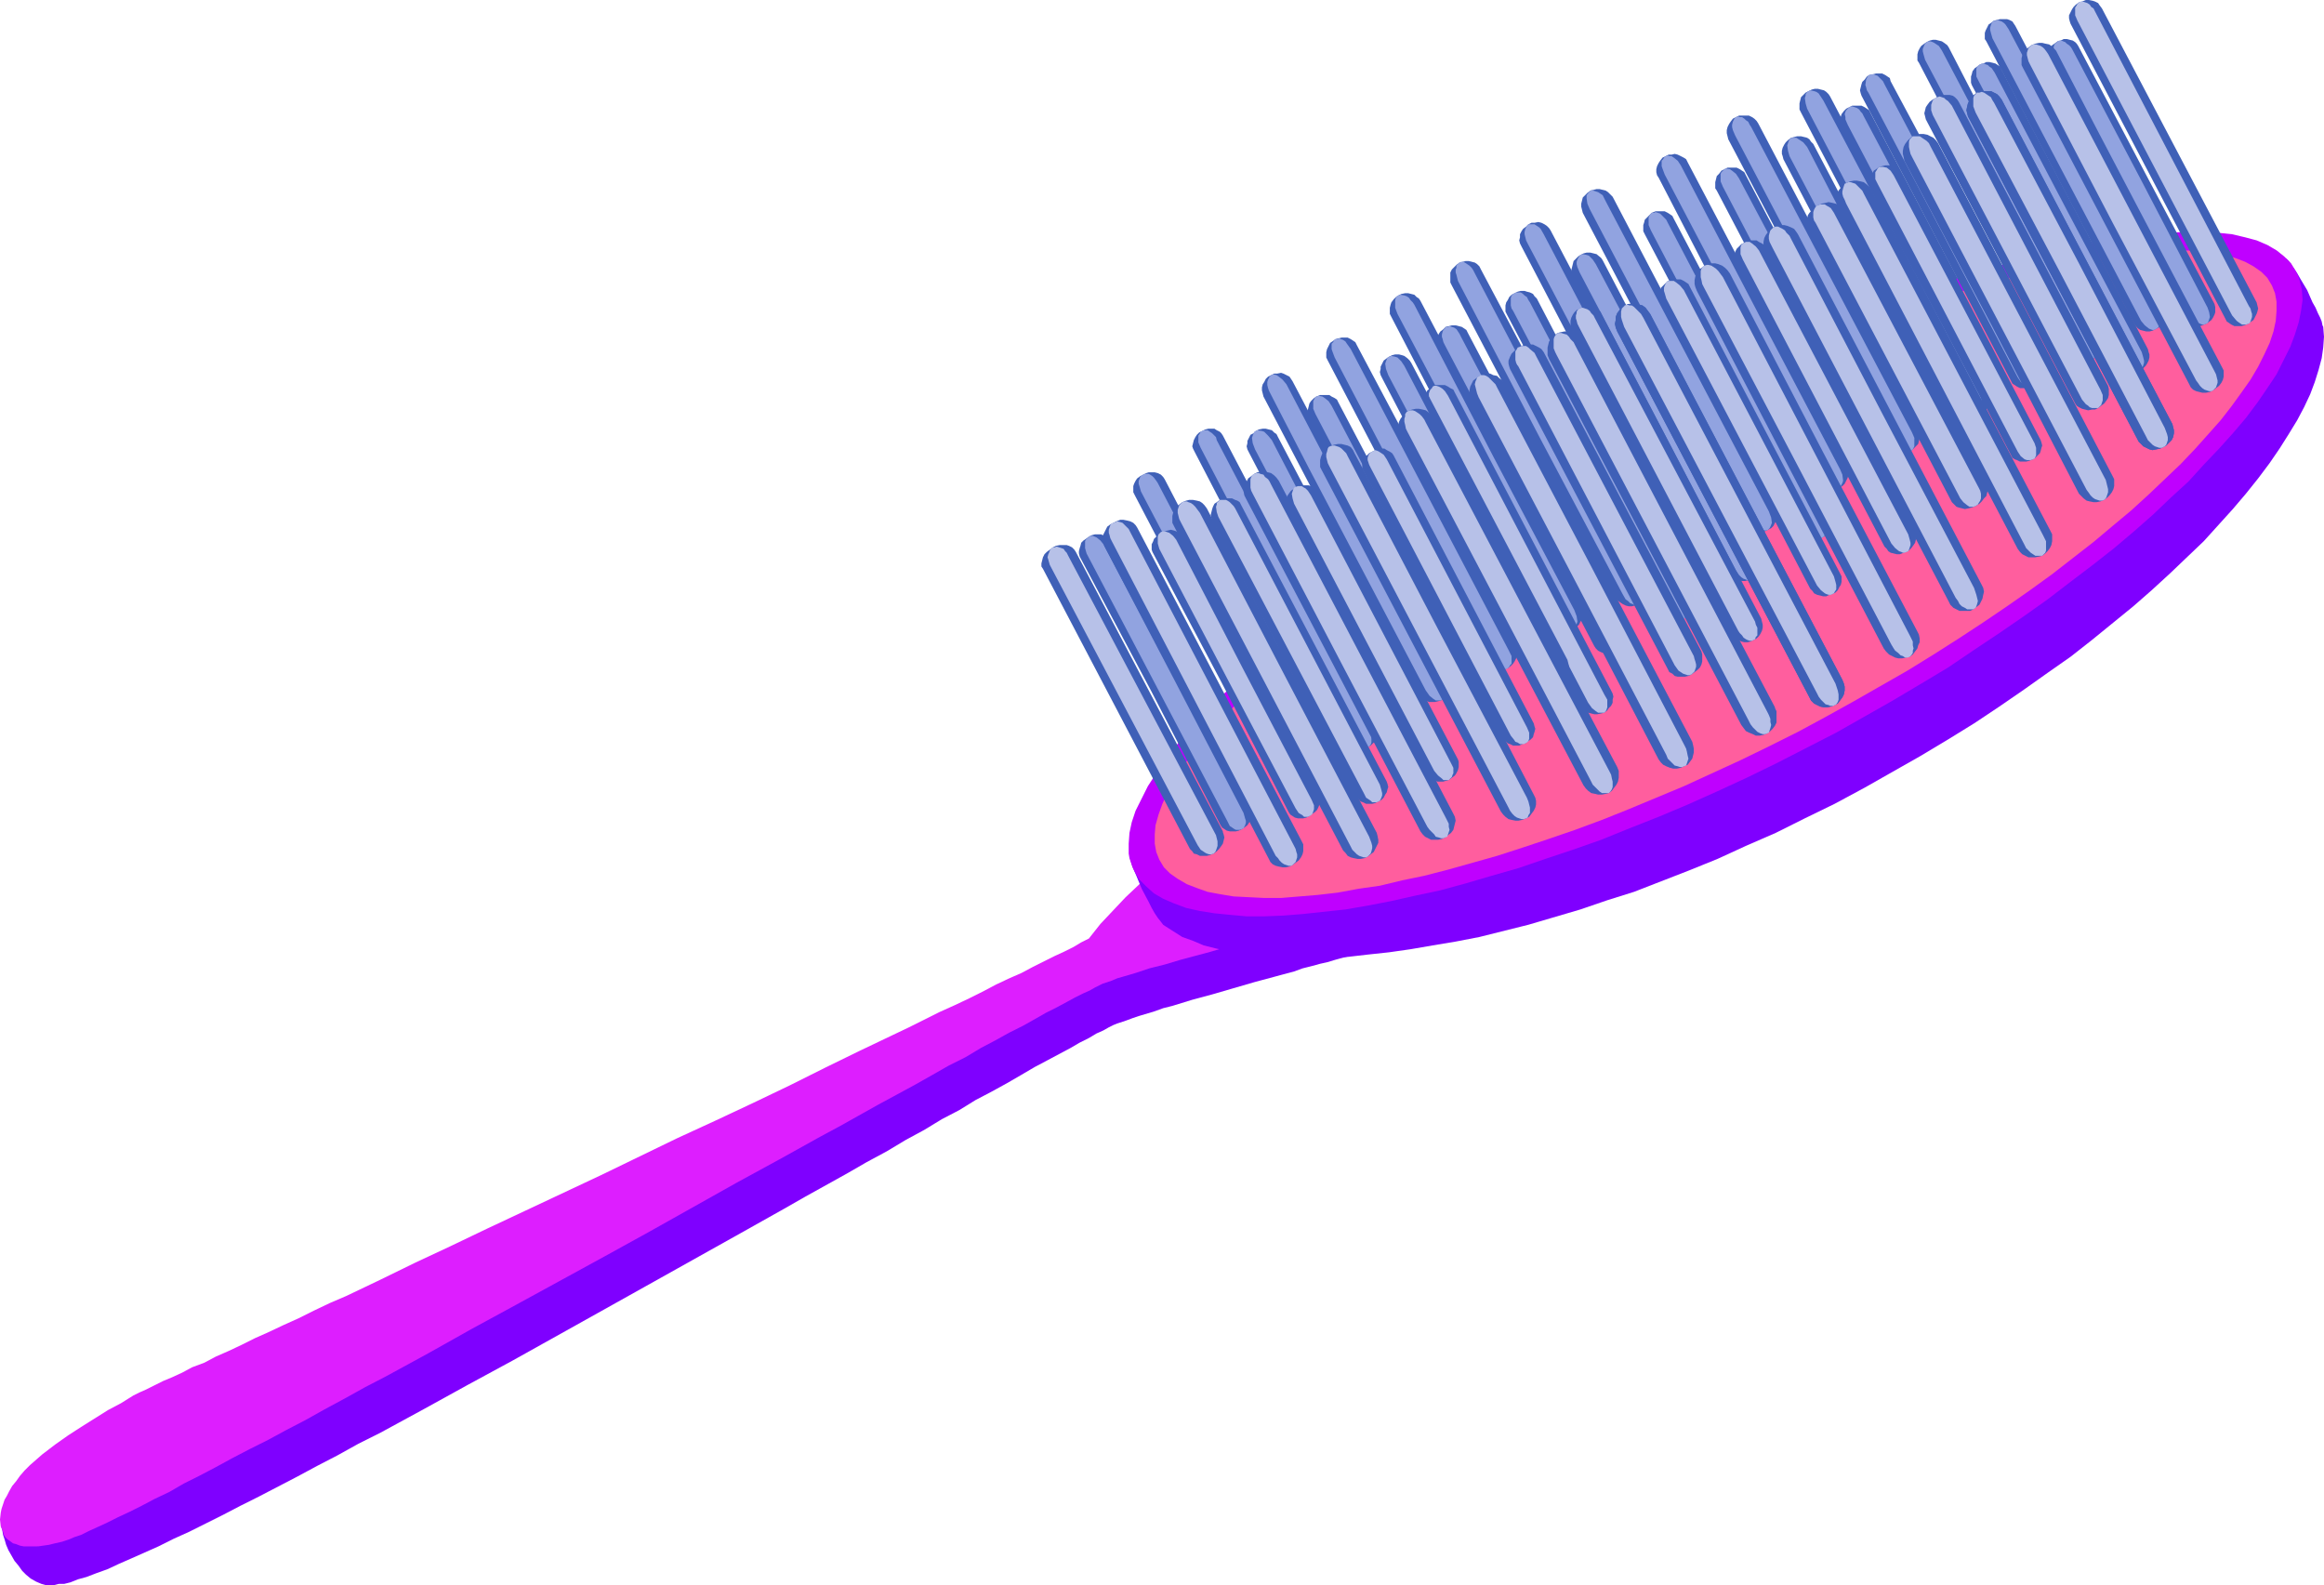<?xml version="1.0" encoding="UTF-8" standalone="no"?>
<svg
   version="1.0"
   width="129.766mm"
   height="88.523mm"
   id="svg121"
   sodipodi:docname="Hairbrush 12.wmf"
   xmlns:inkscape="http://www.inkscape.org/namespaces/inkscape"
   xmlns:sodipodi="http://sodipodi.sourceforge.net/DTD/sodipodi-0.dtd"
   xmlns="http://www.w3.org/2000/svg"
   xmlns:svg="http://www.w3.org/2000/svg">
  <sodipodi:namedview
     id="namedview121"
     pagecolor="#ffffff"
     bordercolor="#000000"
     borderopacity="0.25"
     inkscape:showpageshadow="2"
     inkscape:pageopacity="0.0"
     inkscape:pagecheckerboard="0"
     inkscape:deskcolor="#d1d1d1"
     inkscape:document-units="mm" />
  <defs
     id="defs1">
    <pattern
       id="WMFhbasepattern"
       patternUnits="userSpaceOnUse"
       width="6"
       height="6"
       x="0"
       y="0" />
  </defs>
  <path
     style="fill:#3f60b7;fill-opacity:1;fill-rule:evenodd;stroke:none"
     d="m 425.169,89.338 0.646,-0.323 0.485,-0.485 0.323,-0.485 0.323,-0.646 0.162,-0.646 0.162,-0.646 -0.162,-0.485 -0.162,-0.646 -16.16,-30.695 -15.998,-30.372 -0.323,-0.646 -0.485,-0.323 -0.485,-0.323 -0.646,-0.323 h -0.646 -0.646 -0.646 l -0.646,0.323 -0.646,0.323 -0.485,0.485 -0.485,0.646 -0.162,0.485 -0.162,0.646 -0.162,0.646 0.162,0.646 0.162,0.646 16.16,30.533 15.998,30.372 0.323,0.646 0.485,0.485 0.485,0.323 0.646,0.162 0.646,0.162 h 0.646 l 0.646,-0.162 z"
     id="path1" />
  <path
     style="fill:#91a3e0;fill-opacity:1;fill-rule:evenodd;stroke:none"
     d="m 425.169,89.338 0.323,-0.162 0.323,-0.485 0.162,-0.323 v -0.485 -0.485 -0.646 l -0.485,-1.131 -15.998,-30.533 -16.16,-30.533 -0.323,-0.646 -0.323,-0.323 -0.323,-0.485 -0.485,-0.323 -0.485,-0.162 -0.485,-0.162 h -0.323 l -0.323,0.162 -0.323,0.323 -0.323,0.323 -0.162,0.323 -0.162,0.485 0.162,0.646 v 0.485 l 0.485,1.131 15.998,30.533 15.998,30.533 0.808,1.131 0.808,0.646 0.485,0.162 0.485,0.162 h 0.323 z"
     id="path2" />
  <path
     style="fill:#3f60b7;fill-opacity:1;fill-rule:evenodd;stroke:none"
     d="m 414.019,97.739 0.485,-0.485 0.485,-0.485 0.485,-0.485 0.162,-0.646 0.323,-0.646 v -0.646 l -0.162,-0.646 -0.162,-0.485 -32.966,-62.844 -0.485,-0.485 -0.323,-0.485 -0.485,-0.323 -0.646,-0.162 -0.646,-0.162 h -0.808 l -0.646,0.162 -0.646,0.162 -0.646,0.485 -0.485,0.485 -0.323,0.485 -0.323,0.646 -0.162,0.646 v 0.646 l 0.162,0.485 0.162,0.646 16.483,31.503 16.483,31.341 0.323,0.485 0.485,0.485 0.485,0.323 0.646,0.323 h 0.646 0.646 l 0.646,-0.162 z"
     id="path3" />
  <path
     style="fill:#91a3e0;fill-opacity:1;fill-rule:evenodd;stroke:none"
     d="m 414.019,97.739 0.323,-0.323 0.162,-0.323 0.162,-0.485 0.162,-0.485 v -0.485 l -0.162,-0.646 -0.485,-1.131 -16.483,-31.341 -16.322,-31.503 -0.808,-0.969 -0.97,-0.646 -0.485,-0.323 h -0.323 -0.485 -0.323 l -0.323,0.323 -0.162,0.323 -0.162,0.485 -0.162,0.485 0.162,1.131 0.323,1.131 16.483,31.341 16.645,31.341 0.646,1.131 0.808,0.646 0.485,0.323 h 0.808 z"
     id="path4" />
  <path
     style="fill:#3f60b7;fill-opacity:1;fill-rule:evenodd;stroke:none"
     d="m 399.798,104.201 0.646,-0.323 0.485,-0.485 0.323,-0.485 0.323,-0.646 0.162,-0.646 v -0.485 -0.646 l -0.323,-0.646 -16.483,-31.503 -8.242,-15.671 -8.242,-15.671 -0.323,-0.646 -0.485,-0.323 -0.485,-0.323 -0.646,-0.323 h -0.646 -0.646 -0.646 l -0.646,0.323 -0.646,0.323 -0.485,0.646 -0.485,0.485 -0.162,0.646 -0.162,0.646 v 0.646 0.646 l 0.323,0.485 32.805,62.682 0.485,0.646 0.485,0.485 0.485,0.323 0.646,0.162 0.646,0.162 h 0.646 l 0.646,-0.162 z"
     id="path5" />
  <path
     style="fill:#91a3e0;fill-opacity:1;fill-rule:evenodd;stroke:none"
     d="m 399.798,104.201 0.323,-0.162 0.162,-0.323 0.323,-0.485 v -0.485 l -0.162,-1.131 -0.323,-1.131 -16.483,-31.503 -16.645,-31.341 -0.646,-0.969 -0.808,-0.646 -0.485,-0.323 -0.808,-0.162 -0.323,0.162 -0.323,0.323 -0.323,0.323 -0.162,0.323 v 0.646 0.969 l 0.485,1.131 16.483,31.503 16.483,31.503 0.646,0.969 0.97,0.646 0.485,0.162 0.323,0.162 h 0.485 z"
     id="path6" />
  <path
     style="fill:#7f00ff;fill-opacity:1;fill-rule:evenodd;stroke:none"
     d="m 286.84,201.132 -0.162,0.162 h -0.323 l -0.485,0.162 -0.808,0.162 -0.97,0.323 -1.293,0.323 -1.131,0.323 -1.616,0.485 -1.454,0.323 -1.778,0.485 -1.939,0.485 -1.778,0.646 -4.202,1.131 -4.202,1.131 -8.888,2.585 -4.202,1.131 -4.202,1.292 -1.939,0.485 -1.778,0.646 -1.616,0.485 -1.616,0.485 -1.454,0.485 -1.293,0.485 -0.97,0.323 -0.97,0.323 -0.808,0.323 -0.97,0.485 -1.131,0.646 -1.454,0.646 -1.616,0.969 -1.939,0.969 -1.939,1.131 -2.424,1.292 -2.424,1.292 -2.747,1.454 -2.747,1.616 -3.07,1.777 -3.232,1.777 -3.394,1.777 -3.394,2.1 -3.717,1.939 -3.717,2.262 -3.878,2.1 -4.04,2.423 -4.202,2.262 -4.202,2.423 -4.363,2.423 -4.363,2.423 -4.525,2.585 -9.211,5.17 -9.534,5.331 -9.534,5.331 -9.534,5.331 -19.392,10.824 -9.534,5.17 -9.373,5.17 -9.211,5.008 -4.525,2.262 -4.363,2.423 -4.363,2.262 -4.202,2.262 -4.04,2.1 -4.04,2.1 -3.878,1.939 -3.717,1.939 -3.555,1.777 -3.555,1.777 -3.232,1.454 -3.232,1.616 -2.909,1.292 -2.909,1.292 -2.586,1.131 -2.424,1.131 -2.262,0.808 -2.101,0.808 -1.778,0.485 -1.616,0.646 -1.293,0.323 h -1.131 l -1.293,0.323 H 9.858 L 8.726,334.251 7.595,333.767 6.464,333.12 5.494,332.313 4.686,331.505 3.878,330.374 3.07,329.405 2.424,328.274 1.778,327.143 1.293,326.012 0.97,324.881 0.646,323.912 0.485,322.943 0.323,322.296 l 0.323,-0.808 0.485,-0.808 0.485,-0.808 0.485,-0.646 1.616,-1.454 1.778,-1.616 2.101,-1.454 2.262,-1.454 2.424,-1.454 2.586,-1.292 5.01,-2.585 2.424,-0.969 2.424,-1.131 2.101,-0.808 1.778,-0.808 0.808,-0.323 0.808,-0.162 0.646,-0.323 0.485,-0.323 1.293,-0.646 1.616,-0.646 1.454,-0.808 1.939,-0.808 1.778,-0.808 2.101,-1.131 2.262,-0.969 2.262,-1.131 2.586,-1.131 2.586,-1.292 2.747,-1.292 2.909,-1.292 2.909,-1.454 2.909,-1.454 3.232,-1.616 3.232,-1.454 3.232,-1.616 3.394,-1.616 7.11,-3.393 7.272,-3.554 7.595,-3.554 7.595,-3.716 7.918,-3.716 15.837,-7.755 16.16,-7.755 7.918,-3.716 7.757,-3.877 7.757,-3.716 7.434,-3.716 7.272,-3.554 6.949,-3.393 3.394,-1.616 3.394,-1.616 3.07,-1.616 3.232,-1.454 2.909,-1.454 3.07,-1.454 2.747,-1.454 2.747,-1.292 2.586,-1.292 2.424,-1.131 2.262,-1.292 2.262,-0.969 2.101,-1.131 1.778,-0.969 1.778,-0.808 1.616,-0.808 0.646,-0.485 0.97,-0.646 0.808,-0.969 1.293,-0.969 1.131,-1.131 1.293,-1.292 2.747,-2.746 3.07,-2.746 2.909,-2.746 1.454,-1.131 1.454,-1.131 1.293,-0.969 1.293,-0.646 z"
     id="path7" />
  <path
     style="fill:#dd1eff;fill-opacity:1;fill-rule:evenodd;stroke:none"
     d="m 271.972,196.447 h -0.162 l -0.162,0.162 -0.485,0.162 h -0.485 l -0.808,0.323 -0.808,0.162 -0.97,0.162 -0.97,0.323 -1.131,0.323 -1.293,0.323 -2.747,0.646 -3.07,0.808 -3.232,0.969 -6.626,1.777 -3.232,0.969 -3.232,0.808 -2.909,0.969 -2.747,0.808 -1.131,0.323 -1.131,0.485 -0.97,0.323 -0.97,0.323 -0.646,0.323 -0.97,0.485 -1.131,0.646 -1.454,0.646 -1.616,0.808 -1.778,0.969 -2.101,1.131 -2.262,1.131 -2.262,1.292 -2.586,1.454 -2.909,1.454 -2.909,1.616 -3.07,1.616 -3.232,1.939 -3.555,1.777 -3.394,1.939 -3.717,2.1 -3.878,2.1 -3.878,2.1 -4.04,2.262 -4.04,2.262 -4.202,2.262 -8.726,4.847 -8.888,4.847 -9.211,5.17 -9.211,5.17 -9.373,5.17 -18.907,10.339 -9.211,5.008 -9.211,5.17 -8.888,4.847 -4.363,2.262 -4.363,2.423 -4.202,2.262 -4.04,2.262 -4.04,2.1 -3.878,2.1 -3.878,1.939 -3.717,1.939 -3.555,1.939 -3.394,1.777 -3.232,1.616 -3.07,1.777 -3.07,1.454 -2.747,1.454 -2.586,1.292 -2.424,1.131 -2.262,1.131 -2.101,0.969 -1.778,0.808 -1.616,0.808 -1.454,0.485 -1.131,0.485 -1.454,0.485 -1.454,0.323 -1.293,0.323 -1.131,0.162 -1.131,0.162 H 6.949 5.979 5.01 l -0.808,-0.162 -0.808,-0.323 -0.646,-0.162 -0.646,-0.485 -0.485,-0.323 -0.485,-0.485 -0.323,-0.485 -0.162,-0.646 L 0.162,322.135 0,320.681 l 0.162,-1.454 0.162,-0.808 0.323,-0.969 0.323,-0.969 0.485,-0.808 0.485,-0.969 0.646,-1.131 0.808,-0.969 0.808,-1.131 0.97,-1.131 1.131,-1.131 2.586,-2.262 2.747,-2.1 2.747,-1.939 2.747,-1.777 5.656,-3.554 2.747,-1.454 2.586,-1.616 1.293,-0.646 1.454,-0.646 1.616,-0.808 1.939,-0.969 1.939,-0.808 2.101,-0.969 2.101,-1.131 2.586,-0.969 2.424,-1.292 2.586,-1.131 2.747,-1.292 2.909,-1.454 2.909,-1.292 3.07,-1.454 3.232,-1.454 3.232,-1.616 3.394,-1.616 3.394,-1.454 7.11,-3.393 7.272,-3.554 7.595,-3.554 7.757,-3.716 7.918,-3.716 16.16,-7.593 15.998,-7.755 8.08,-3.716 7.918,-3.716 7.757,-3.716 7.434,-3.716 7.272,-3.554 7.11,-3.393 3.394,-1.616 3.232,-1.616 3.232,-1.616 3.232,-1.454 3.07,-1.454 2.909,-1.454 2.747,-1.454 2.747,-1.292 2.586,-1.131 2.424,-1.292 2.262,-1.131 2.262,-1.131 2.101,-0.969 1.939,-0.969 1.616,-0.969 1.616,-0.808 2.424,-3.069 2.586,-2.746 2.747,-2.908 2.909,-2.746 2.586,-2.746 2.424,-2.746 1.131,-1.454 0.97,-1.454 0.808,-1.454 0.808,-1.454 z"
     id="path8" />
  <path
     style="fill:#7f00ff;fill-opacity:1;fill-rule:evenodd;stroke:none"
     d="m 238.683,178.677 -0.162,0.646 v 0.808 1.131 l 0.323,1.131 0.485,1.292 0.485,1.131 1.131,2.746 1.454,2.746 0.646,1.292 0.646,1.131 0.646,0.969 0.646,0.808 0.485,0.646 0.485,0.323 1.778,1.131 1.778,1.131 2.262,0.808 2.262,0.969 2.586,0.646 2.909,0.646 2.909,0.485 3.232,0.485 3.394,0.162 3.555,0.162 3.878,0.162 3.878,-0.162 4.04,-0.162 4.202,-0.485 4.525,-0.485 4.525,-0.646 4.686,-0.808 4.848,-0.808 5.01,-0.969 5.171,-1.292 5.171,-1.292 5.494,-1.616 5.494,-1.616 5.656,-1.939 5.656,-1.777 5.818,-2.262 5.818,-2.262 5.979,-2.423 5.979,-2.746 6.302,-2.746 6.141,-3.069 6.302,-3.069 6.302,-3.393 5.979,-3.393 5.979,-3.393 5.656,-3.393 5.494,-3.393 5.333,-3.554 5.171,-3.554 5.01,-3.554 4.848,-3.393 4.525,-3.554 4.363,-3.554 4.363,-3.554 3.878,-3.393 3.878,-3.554 3.555,-3.393 3.555,-3.393 3.07,-3.393 3.07,-3.393 2.747,-3.231 2.586,-3.231 2.424,-3.231 2.101,-3.069 1.939,-3.069 1.778,-2.908 1.454,-2.746 1.293,-2.746 0.97,-2.585 0.808,-2.585 0.646,-2.423 0.323,-2.262 0.162,-2.262 -0.162,-2.1 -0.162,-0.323 -0.162,-0.808 -0.323,-0.808 -0.485,-0.969 -0.485,-1.131 -0.646,-1.131 -1.131,-2.585 -1.454,-2.423 -0.646,-1.131 -0.646,-0.969 -0.646,-0.808 -0.485,-0.808 -0.485,-0.485 -0.485,-0.162 -1.293,-0.323 -1.616,-0.323 h -1.778 l -2.101,0.162 -2.262,0.323 -2.424,0.485 -2.747,0.485 -2.909,0.646 -3.07,0.969 -3.394,0.808 -3.394,1.131 -3.717,1.131 -3.717,1.292 -3.878,1.454 -4.202,1.454 -4.202,1.616 -4.363,1.777 -4.363,1.777 -4.686,1.939 -4.686,1.939 -4.686,1.939 -5.01,2.262 -4.848,2.1 -5.01,2.262 -10.181,4.685 -10.342,4.847 -10.504,5.17 -10.342,5.17 -10.504,5.331 -10.342,5.493 -10.181,5.493 -10.019,5.493 -9.696,5.493 -4.686,2.746 -4.525,2.746 -4.525,2.585 -4.363,2.746 -4.202,2.585 -4.04,2.585 -4.04,2.585 -3.878,2.585 -3.555,2.423 -3.555,2.423 -3.232,2.423 -3.232,2.262 -2.909,2.262 -2.586,2.262 -2.586,2.1 -2.262,1.939 -2.101,1.939 -1.939,1.939 -1.454,1.777 -1.293,1.616 -1.131,1.616 z"
     id="path9" />
  <path
     style="fill:#bf00ff;fill-opacity:1;fill-rule:evenodd;stroke:none"
     d="m 344.854,87.723 -6.302,3.393 -6.141,3.231 -5.979,3.393 -5.818,3.393 -5.818,3.393 -5.656,3.393 -5.333,3.393 -5.333,3.554 -5.01,3.393 -4.848,3.393 -4.848,3.393 -4.525,3.554 -4.363,3.393 -4.04,3.231 -3.878,3.393 -3.717,3.231 -3.555,3.231 -3.232,3.069 -2.909,3.231 -2.909,3.069 -2.424,2.908 -2.262,2.908 -1.939,2.908 -1.778,2.746 -1.293,2.585 -1.293,2.585 -0.808,2.423 -0.485,2.262 -0.162,2.262 v 2.1 l 0.162,0.969 0.323,0.969 0.323,0.969 0.485,0.969 0.485,0.808 0.485,0.808 1.454,1.454 1.616,1.454 1.939,1.131 2.262,0.969 2.586,0.969 2.909,0.646 3.07,0.485 3.232,0.323 3.555,0.323 h 3.717 l 4.04,-0.162 4.04,-0.323 4.525,-0.485 4.525,-0.485 4.686,-0.808 5.01,-0.969 5.01,-1.131 5.333,-1.131 5.333,-1.454 5.494,-1.616 5.656,-1.616 5.656,-1.939 5.818,-1.939 5.979,-2.1 5.979,-2.423 6.141,-2.423 6.141,-2.585 6.141,-2.746 6.302,-2.908 6.302,-3.069 6.302,-3.231 6.302,-3.231 5.979,-3.393 5.979,-3.393 5.979,-3.554 5.656,-3.393 5.494,-3.716 5.333,-3.554 5.171,-3.554 5.01,-3.554 4.848,-3.716 4.686,-3.554 4.525,-3.554 4.202,-3.554 4.04,-3.554 3.717,-3.554 3.717,-3.393 3.232,-3.554 3.232,-3.393 2.909,-3.231 2.747,-3.231 2.424,-3.231 2.101,-3.069 1.939,-2.908 1.454,-2.908 1.454,-2.908 0.97,-2.585 0.808,-2.585 0.485,-2.423 0.323,-2.262 -0.162,-2.262 -0.485,-1.939 -0.323,-0.969 -0.485,-0.969 -0.485,-0.808 -0.485,-0.808 -1.454,-1.454 -1.616,-1.292 -1.939,-1.131 -2.262,-0.969 -2.424,-0.646 -2.747,-0.646 -3.07,-0.323 -3.232,-0.162 h -3.394 l -3.717,0.162 -3.878,0.323 -4.04,0.485 -4.363,0.646 -4.363,0.808 -4.686,0.969 -4.848,1.131 -5.01,1.292 -5.171,1.454 -5.171,1.454 -5.494,1.939 -5.494,1.777 -5.656,2.1 -5.818,2.1 -5.818,2.262 -5.979,2.423 -5.979,2.585 -6.141,2.746 -6.141,2.908 -6.141,2.908 -6.302,3.069 z"
     id="path10" />
  <path
     style="fill:#ff5e9e;fill-opacity:1;fill-rule:evenodd;stroke:none"
     d="m 346.147,89.984 -6.141,3.231 -5.818,3.069 -5.818,3.393 -5.494,3.231 -5.494,3.231 -5.494,3.231 -5.171,3.393 -5.01,3.231 -4.848,3.231 -4.686,3.393 -4.525,3.231 -4.363,3.393 -4.202,3.069 -3.878,3.393 -3.717,3.069 -3.555,3.069 -3.394,3.231 -3.07,2.908 -2.909,3.069 -2.586,2.908 -2.424,2.746 -2.262,2.746 -1.939,2.746 -1.616,2.585 -1.293,2.423 -1.131,2.423 -0.808,2.262 -0.646,2.262 -0.162,1.939 v 1.939 l 0.323,1.777 0.646,1.616 0.97,1.616 1.293,1.292 1.616,1.131 1.939,1.131 2.101,0.808 2.262,0.808 2.586,0.485 2.909,0.485 3.232,0.162 3.232,0.162 h 3.555 l 3.878,-0.323 3.878,-0.323 4.202,-0.485 4.363,-0.808 4.525,-0.646 4.686,-1.131 4.686,-0.969 5.01,-1.292 5.171,-1.454 5.171,-1.454 5.494,-1.777 5.333,-1.777 5.656,-1.939 5.656,-2.1 5.656,-2.262 5.818,-2.423 5.818,-2.423 5.979,-2.746 5.979,-2.746 5.979,-2.908 6.141,-3.069 5.979,-3.231 5.818,-3.231 5.656,-3.231 5.656,-3.231 5.494,-3.393 5.333,-3.393 5.171,-3.393 5.01,-3.393 4.848,-3.393 4.686,-3.393 4.363,-3.393 4.363,-3.393 4.04,-3.393 3.878,-3.231 3.717,-3.393 3.394,-3.231 3.394,-3.231 3.07,-3.231 2.747,-3.069 2.586,-2.908 2.262,-2.908 2.101,-2.908 1.939,-2.746 1.616,-2.746 1.293,-2.585 1.131,-2.423 0.808,-2.423 0.485,-2.262 0.162,-2.1 V 63.651 l -0.323,-1.777 -0.646,-1.616 -0.97,-1.616 -1.293,-1.292 -1.616,-1.131 -1.778,-0.969 -2.101,-0.808 -2.262,-0.646 -2.586,-0.485 -2.909,-0.323 -3.07,-0.162 h -3.232 l -3.555,0.162 -3.717,0.323 -3.878,0.485 -4.04,0.646 -4.363,0.808 -4.525,0.969 -4.525,0.969 -4.686,1.292 -5.01,1.454 -5.01,1.454 -5.171,1.616 -5.333,1.777 -5.333,1.939 -5.494,2.1 -5.656,2.262 -5.656,2.262 -5.818,2.423 -5.818,2.746 -5.979,2.585 -5.979,2.908 -5.979,2.908 z"
     id="path11" />
  <path
     style="fill:#3f60b7;fill-opacity:1;fill-rule:evenodd;stroke:none"
     d="m 373.134,111.794 0.646,-0.323 0.485,-0.485 0.323,-0.646 0.323,-0.646 0.162,-0.646 v -0.646 l -0.162,-0.485 -0.162,-0.646 -34.421,-65.752 -0.485,-0.485 -0.485,-0.485 -0.485,-0.323 -0.646,-0.162 -0.646,-0.162 h -0.646 l -0.646,0.162 -0.646,0.162 -0.646,0.485 -0.485,0.485 -0.485,0.485 -0.162,0.646 -0.162,0.646 v 0.646 l 0.162,0.646 0.162,0.646 34.421,65.59 0.323,0.485 0.485,0.485 0.646,0.323 0.485,0.323 0.808,0.162 h 0.646 l 0.646,-0.162 z"
     id="path12" />
  <path
     style="fill:#91a3e0;fill-opacity:1;fill-rule:evenodd;stroke:none"
     d="m 373.134,111.794 0.323,-0.323 0.162,-0.323 0.323,-0.808 -0.162,-1.131 -0.485,-1.292 -34.421,-65.429 -0.323,-0.646 -0.323,-0.646 -0.485,-0.323 -0.485,-0.323 -0.485,-0.162 -0.485,-0.162 -0.323,-0.162 -0.323,0.162 -0.323,0.323 -0.485,0.646 v 0.646 l 0.162,1.131 0.485,1.131 34.421,65.59 0.646,1.131 0.485,0.323 0.485,0.323 0.323,0.323 0.485,0.162 h 0.485 z"
     id="path13" />
  <path
     style="fill:#3f60b7;fill-opacity:1;fill-rule:evenodd;stroke:none"
     d="m 388.163,102.909 0.646,-0.323 0.485,-0.485 0.323,-0.646 0.323,-0.646 0.162,-0.646 v -0.485 l -0.162,-0.646 -0.162,-0.646 -16.806,-32.149 -16.806,-31.987 -0.323,-0.646 -0.485,-0.323 -0.646,-0.323 -0.646,-0.323 -0.646,-0.162 -0.646,0.162 h -0.646 l -0.646,0.323 -0.646,0.323 -0.485,0.646 -0.323,0.485 -0.323,0.646 -0.162,0.646 v 0.646 l 0.162,0.646 0.323,0.485 16.645,32.149 16.806,31.987 0.485,0.485 0.485,0.485 0.485,0.323 0.646,0.323 h 0.646 0.646 0.646 z"
     id="path14" />
  <path
     style="fill:#91a3e0;fill-opacity:1;fill-rule:evenodd;stroke:none"
     d="m 388.163,102.909 0.323,-0.323 0.162,-0.323 0.162,-0.323 0.162,-0.485 -0.162,-1.292 -0.485,-1.131 -16.806,-31.987 -16.806,-32.149 -0.646,-0.969 -0.808,-0.646 -0.485,-0.323 h -0.485 l -0.323,-0.162 -0.485,0.162 -0.323,0.323 -0.162,0.323 -0.323,0.323 v 0.485 0.646 l 0.162,0.485 0.485,1.292 33.613,63.975 0.323,0.646 0.323,0.485 0.485,0.485 0.485,0.162 0.323,0.323 h 0.485 l 0.323,0.162 z"
     id="path15" />
  <path
     style="fill:#3f60b7;fill-opacity:1;fill-rule:evenodd;stroke:none"
     d="m 403.353,95.154 0.485,-0.485 0.485,-0.485 0.485,-0.485 0.162,-0.646 0.162,-0.646 v -0.646 -0.646 l -0.323,-0.646 -16.806,-32.149 -16.968,-32.31 -0.323,-0.485 -0.485,-0.485 -0.485,-0.323 -0.646,-0.323 h -0.646 -0.808 -0.646 l -0.646,0.323 -0.646,0.323 -0.485,0.646 -0.323,0.485 -0.323,0.646 -0.162,0.646 v 0.646 l 0.162,0.646 0.162,0.646 33.936,64.459 0.323,0.485 0.485,0.485 0.485,0.323 0.646,0.323 h 0.646 0.646 l 0.646,-0.162 z"
     id="path16" />
  <path
     style="fill:#91a3e0;fill-opacity:1;fill-rule:evenodd;stroke:none"
     d="m 403.353,95.154 0.323,-0.323 0.162,-0.323 0.162,-0.323 V 93.539 93.054 92.408 l -0.485,-1.131 -33.936,-64.459 -0.323,-0.485 -0.323,-0.646 -0.485,-0.323 -0.323,-0.323 -0.485,-0.323 h -0.485 l -0.323,-0.162 -0.485,0.162 -0.323,0.323 -0.162,0.323 -0.162,0.323 -0.162,0.646 v 0.485 l 0.162,0.646 0.485,1.131 16.968,32.31 16.806,32.149 0.323,0.485 0.485,0.646 0.485,0.323 0.323,0.323 0.485,0.162 0.485,0.162 0.323,0.162 z"
     id="path17" />
  <path
     style="fill:#3f60b7;fill-opacity:1;fill-rule:evenodd;stroke:none"
     d="m 417.736,87.884 0.646,-0.323 0.485,-0.485 0.323,-0.646 0.323,-0.646 0.162,-0.485 v -0.646 l -0.162,-0.646 -0.162,-0.646 -33.128,-63.005 -0.323,-0.485 -0.485,-0.485 -0.485,-0.323 -0.646,-0.162 -0.646,-0.162 h -0.646 l -0.646,0.162 -0.646,0.323 -0.646,0.323 -0.485,0.485 -0.485,0.485 -0.162,0.646 -0.162,0.646 v 0.646 0.646 l 0.323,0.646 16.483,31.503 16.483,31.341 0.323,0.485 0.485,0.485 0.485,0.485 0.646,0.162 0.646,0.162 h 0.808 l 0.646,-0.162 z"
     id="path18" />
  <path
     style="fill:#91a3e0;fill-opacity:1;fill-rule:evenodd;stroke:none"
     d="m 417.736,87.884 0.323,-0.162 0.323,-0.808 0.162,-0.485 v -0.646 l -0.162,-0.485 -0.323,-1.292 -16.645,-31.341 -16.645,-31.503 -0.646,-0.969 -0.323,-0.485 -0.485,-0.323 -0.485,-0.162 -0.808,-0.162 -0.323,0.162 -0.323,0.162 -0.323,0.485 v 0.323 l -0.162,0.485 0.162,1.131 0.323,1.131 32.966,63.005 0.808,0.969 0.97,0.808 0.323,0.162 0.485,0.162 h 0.485 z"
     id="path19" />
  <path
     style="fill:#3f60b7;fill-opacity:1;fill-rule:evenodd;stroke:none"
     d="m 429.048,81.422 0.485,-0.323 0.485,-0.485 0.485,-0.485 0.323,-0.646 v -0.646 l 0.162,-0.485 -0.162,-0.646 -0.162,-0.485 -15.675,-30.21 -15.998,-29.887 -0.162,-0.646 -0.485,-0.323 -0.485,-0.323 -0.646,-0.323 h -0.646 -0.646 l -0.646,0.162 -0.808,0.162 -0.485,0.323 -0.485,0.646 -0.485,0.485 -0.162,0.485 -0.162,0.646 -0.162,0.646 0.162,0.646 0.162,0.485 15.837,30.21 15.675,29.887 0.323,0.646 0.485,0.323 0.485,0.323 0.646,0.323 h 0.646 0.646 l 0.808,-0.162 z"
     id="path20" />
  <path
     style="fill:#91a3e0;fill-opacity:1;fill-rule:evenodd;stroke:none"
     d="m 429.048,81.422 0.323,-0.162 0.162,-0.323 0.323,-0.808 V 79.484 l -0.162,-0.485 -0.323,-1.131 -31.674,-60.097 -0.323,-0.646 -0.323,-0.323 -0.485,-0.485 -0.323,-0.323 -0.485,-0.162 -0.323,-0.162 h -0.485 l -0.485,0.162 -0.323,0.323 -0.323,0.646 -0.162,1.131 0.162,0.485 0.162,0.646 0.323,0.485 15.837,30.049 15.675,30.049 0.646,0.969 0.808,0.646 0.485,0.323 h 0.323 0.485 z"
     id="path21" />
  <path
     style="fill:#3f60b7;fill-opacity:1;fill-rule:evenodd;stroke:none"
     d="m 441.652,75.768 0.646,-0.485 0.485,-0.485 0.323,-0.485 0.323,-0.646 0.162,-0.646 v -0.485 l -0.162,-0.646 -0.162,-0.646 -15.998,-30.533 -8.08,-15.347 -7.918,-15.347 -0.323,-0.485 -0.646,-0.485 -0.485,-0.323 -0.646,-0.162 -0.646,-0.162 h -0.646 l -0.646,0.162 -0.646,0.323 -0.485,0.323 -0.646,0.485 -0.323,0.485 -0.323,0.646 -0.162,0.646 v 0.646 0.646 l 0.323,0.485 15.998,30.695 16.16,30.533 0.323,0.485 0.485,0.485 0.485,0.323 0.646,0.323 h 0.646 0.646 l 0.646,-0.162 z"
     id="path22" />
  <path
     style="fill:#91a3e0;fill-opacity:1;fill-rule:evenodd;stroke:none"
     d="m 441.652,75.768 0.323,-0.323 0.162,-0.323 0.162,-0.485 0.162,-0.485 -0.162,-1.131 -0.323,-1.131 -15.998,-30.533 -16.16,-30.695 -0.646,-0.969 -0.97,-0.646 -0.323,-0.162 -0.485,-0.162 h -0.323 l -0.485,0.162 -0.323,0.323 -0.162,0.323 -0.323,0.808 v 0.485 l 0.162,0.646 0.323,1.131 16.16,30.533 15.998,30.695 0.323,0.485 0.323,0.485 0.485,0.323 0.485,0.323 0.323,0.323 h 0.485 0.485 z"
     id="path23" />
  <path
     style="fill:#3f60b7;fill-opacity:1;fill-rule:evenodd;stroke:none"
     d="m 454.903,69.467 0.646,-0.323 0.485,-0.485 0.485,-0.485 0.323,-0.646 0.162,-0.646 v -0.646 l -0.162,-0.485 -0.162,-0.646 -7.757,-14.863 -7.918,-14.863 -15.675,-29.887 -0.323,-0.485 -0.323,-0.485 -0.646,-0.323 -0.485,-0.162 h -0.646 -0.808 l -0.646,0.162 -0.646,0.162 -0.646,0.485 -0.485,0.323 -0.323,0.646 -0.323,0.646 -0.162,0.485 v 0.646 0.646 l 0.323,0.485 31.189,59.613 0.323,0.485 0.485,0.485 0.485,0.323 0.646,0.162 0.646,0.162 h 0.646 l 0.646,-0.162 z"
     id="path24" />
  <path
     style="fill:#91a3e0;fill-opacity:1;fill-rule:evenodd;stroke:none"
     d="m 454.903,69.467 0.323,-0.162 0.323,-0.323 0.162,-0.485 0.162,-0.485 v -0.485 l -0.162,-0.646 -0.323,-1.131 -15.675,-29.726 -15.837,-29.887 -0.646,-0.969 -0.323,-0.323 -0.485,-0.323 -0.485,-0.162 -0.323,-0.162 -0.323,0.162 h -0.485 l -0.323,0.162 -0.162,0.323 -0.162,0.485 -0.162,0.485 v 0.485 l 0.162,0.646 0.323,1.131 31.35,59.613 0.808,0.969 0.808,0.646 0.323,0.162 0.485,0.162 h 0.323 z"
     id="path25" />
  <path
     style="fill:#3f60b7;fill-opacity:1;fill-rule:evenodd;stroke:none"
     d="m 402.384,116.479 0.485,-0.323 0.485,-0.485 0.485,-0.646 0.323,-0.485 0.162,-0.646 v -0.646 -0.485 l -0.323,-0.646 -31.35,-59.936 -0.323,-0.485 -0.485,-0.323 -0.646,-0.323 -0.485,-0.323 h -0.646 -0.646 l -0.646,0.162 -0.646,0.323 -0.646,0.323 -0.485,0.485 -0.485,0.485 -0.323,0.646 -0.162,0.646 v 0.485 l 0.162,0.646 0.162,0.485 31.35,59.936 0.485,0.485 0.323,0.485 0.485,0.323 0.646,0.162 0.646,0.162 h 0.646 l 0.808,-0.323 z"
     id="path26" />
  <path
     style="fill:#b7c1e8;fill-opacity:1;fill-rule:evenodd;stroke:none"
     d="m 402.384,116.479 0.323,-0.162 0.162,-0.323 0.323,-0.969 v -0.485 l -0.162,-0.646 -0.323,-1.131 -31.512,-59.936 -0.646,-0.808 -0.808,-0.646 -0.485,-0.323 h -0.485 -0.323 l -0.323,0.162 -0.323,0.162 -0.323,0.323 -0.162,0.485 v 0.323 0.646 0.485 l 0.485,1.131 31.35,59.936 0.808,0.969 0.808,0.646 0.485,0.162 0.323,0.162 h 0.323 z"
     id="path27" />
  <path
     style="fill:#3f60b7;fill-opacity:1;fill-rule:evenodd;stroke:none"
     d="m 416.928,106.786 0.808,-0.485 0.485,-0.485 0.485,-0.646 0.485,-0.485 0.162,-0.646 0.162,-0.646 -0.162,-0.646 -0.162,-0.485 -30.542,-58.32 -0.323,-0.323 -0.485,-0.485 -0.485,-0.162 -0.646,-0.162 -0.808,-0.162 -0.646,0.162 -0.808,0.162 -0.646,0.323 -0.808,0.323 -0.485,0.646 -0.646,0.646 -0.323,0.485 -0.162,0.646 -0.162,0.646 0.162,0.646 0.162,0.485 30.381,58.159 0.485,0.485 0.485,0.485 0.485,0.162 0.646,0.162 0.646,0.162 0.808,-0.162 0.646,-0.162 z"
     id="path28" />
  <path
     style="fill:#b7c1e8;fill-opacity:1;fill-rule:evenodd;stroke:none"
     d="m 416.928,106.786 0.485,-0.323 0.162,-0.323 0.323,-0.485 0.162,-0.485 v -0.485 -0.485 l -0.162,-0.646 -0.323,-0.646 -30.542,-57.997 -0.323,-0.485 -0.323,-0.485 -0.485,-0.323 -0.323,-0.162 -0.485,-0.323 h -0.485 -0.485 l -0.323,0.162 -0.485,0.162 -0.323,0.485 -0.162,0.323 -0.162,0.485 v 0.485 0.646 l 0.162,0.646 0.323,0.485 30.542,58.159 0.646,0.808 0.808,0.646 0.485,0.323 h 0.485 0.323 z"
     id="path29" />
  <path
     style="fill:#3f60b7;fill-opacity:1;fill-rule:evenodd;stroke:none"
     d="m 429.048,96.931 0.485,-0.323 0.485,-0.485 0.485,-0.485 0.162,-0.485 0.162,-0.646 0.162,-0.485 -0.162,-0.646 -0.162,-0.485 -29.573,-56.543 -0.323,-0.646 -0.485,-0.323 -0.485,-0.323 -0.646,-0.162 h -0.646 -0.646 l -0.646,0.162 -0.646,0.162 -0.646,0.485 -0.485,0.323 -0.323,0.646 -0.323,0.485 -0.162,0.646 -0.162,0.646 v 0.485 l 0.323,0.485 29.573,56.543 0.323,0.646 0.485,0.323 0.485,0.162 0.646,0.323 h 0.646 0.646 l 0.646,-0.162 z"
     id="path30" />
  <path
     style="fill:#b7c1e8;fill-opacity:1;fill-rule:evenodd;stroke:none"
     d="m 429.048,96.931 0.323,-0.162 0.162,-0.323 0.162,-0.323 v -0.485 -1.131 l -0.323,-0.969 -29.734,-56.543 -0.646,-0.969 -0.808,-0.646 -0.808,-0.162 h -0.485 -0.323 l -0.323,0.323 -0.162,0.323 -0.323,0.485 v 0.323 1.131 l 0.485,0.969 29.573,56.543 0.646,0.969 0.808,0.646 0.485,0.162 h 0.323 0.485 z"
     id="path31" />
  <path
     style="fill:#3f60b7;fill-opacity:1;fill-rule:evenodd;stroke:none"
     d="m 364.569,124.718 0.646,-0.323 0.485,-0.485 0.485,-0.485 0.323,-0.646 0.162,-0.485 v -0.646 -0.485 l -0.323,-0.646 -29.734,-56.543 -0.323,-0.485 -0.323,-0.323 -0.485,-0.323 -0.646,-0.162 h -0.646 -0.646 l -0.646,0.162 -0.646,0.162 -0.646,0.485 -0.485,0.323 -0.323,0.646 -0.323,0.485 -0.162,0.646 -0.162,0.485 0.162,0.646 0.162,0.485 29.734,56.543 0.323,0.485 0.485,0.485 0.485,0.323 0.485,0.162 h 0.646 0.646 l 0.646,-0.162 z"
     id="path32" />
  <path
     style="fill:#b7c1e8;fill-opacity:1;fill-rule:evenodd;stroke:none"
     d="m 364.569,124.718 0.323,-0.162 0.323,-0.323 0.323,-0.969 v -0.485 l -0.162,-0.485 -0.323,-1.131 -29.573,-56.382 -0.323,-0.646 -0.323,-0.323 -0.485,-0.323 -0.485,-0.323 -0.808,-0.162 h -0.323 -0.485 l -0.323,0.323 -0.162,0.323 -0.323,0.323 v 0.485 0.969 l 0.485,1.131 29.573,56.543 0.323,0.485 0.323,0.485 0.808,0.646 0.485,0.162 h 0.485 0.323 z"
     id="path33" />
  <path
     style="fill:#3f60b7;fill-opacity:1;fill-rule:evenodd;stroke:none"
     d="m 360.206,118.902 -0.646,0.323 h -0.808 -0.646 -0.646 l -0.646,-0.323 -0.485,-0.323 -0.485,-0.485 -0.485,-0.485 -34.259,-65.59 -0.323,-0.646 -0.162,-0.646 0.162,-0.646 v -0.646 l 0.323,-0.646 0.323,-0.485 0.646,-0.485 0.485,-0.485 0.646,-0.323 h 0.646 l 0.808,-0.162 0.646,0.162 0.646,0.323 0.485,0.323 0.485,0.485 0.323,0.485 34.421,65.59 0.162,0.646 0.162,0.646 v 0.646 l -0.162,0.646 -0.162,0.646 -0.485,0.485 -0.323,0.646 z"
     id="path34" />
  <path
     style="fill:#91a3e0;fill-opacity:1;fill-rule:evenodd;stroke:none"
     d="m 360.206,118.902 -0.323,0.162 -0.485,-0.162 h -0.485 l -0.485,-0.323 -0.485,-0.323 -0.485,-0.323 -0.323,-0.646 -0.323,-0.485 -34.421,-65.429 -0.323,-0.646 -0.162,-0.646 -0.162,-0.646 v -0.485 l 0.162,-0.646 0.162,-0.323 0.162,-0.323 0.323,-0.323 h 0.485 0.323 0.485 l 0.485,0.323 0.485,0.323 0.323,0.323 0.646,1.131 34.421,65.59 0.646,1.131 v 1.131 0.485 l -0.162,0.485 -0.162,0.323 z"
     id="path35" />
  <path
     style="fill:#3f60b7;fill-opacity:1;fill-rule:evenodd;stroke:none"
     d="m 345.662,127.465 -0.646,0.323 -0.646,0.162 h -0.646 l -0.646,-0.162 -0.646,-0.323 -0.485,-0.323 -0.646,-0.485 -0.323,-0.485 -17.291,-32.957 -17.291,-32.957 -0.323,-0.646 v -0.808 -0.646 -0.646 l 0.323,-0.646 0.485,-0.485 0.485,-0.485 0.646,-0.485 0.646,-0.162 0.646,-0.162 h 0.646 l 0.646,0.162 0.646,0.162 0.485,0.323 0.485,0.485 0.323,0.646 17.453,32.957 17.291,32.957 0.323,0.646 0.162,0.646 -0.162,0.646 -0.162,0.646 -0.323,0.646 -0.323,0.485 -0.485,0.646 z"
     id="path36" />
  <path
     style="fill:#91a3e0;fill-opacity:1;fill-rule:evenodd;stroke:none"
     d="m 345.662,127.465 -0.323,0.162 h -0.485 l -0.323,-0.162 -0.485,-0.162 -0.485,-0.485 -0.485,-0.323 -0.646,-1.131 -17.453,-32.957 -17.291,-33.118 -0.323,-1.292 -0.162,-0.485 v -0.646 l 0.162,-0.323 v -0.485 l 0.323,-0.323 0.323,-0.323 0.323,-0.162 h 0.485 l 0.323,0.162 0.485,0.323 0.485,0.323 0.485,0.485 0.323,0.485 0.323,0.646 34.582,65.913 0.485,1.292 0.162,1.131 -0.323,0.808 -0.162,0.323 z"
     id="path37" />
  <path
     style="fill:#3f60b7;fill-opacity:1;fill-rule:evenodd;stroke:none"
     d="m 332.088,132.634 -0.646,0.323 h -0.646 l -0.808,0.162 -0.646,-0.162 -0.485,-0.323 -0.646,-0.323 -0.485,-0.323 -0.323,-0.646 -16.968,-32.149 -16.806,-32.31 -0.323,-0.646 v -0.646 -0.646 l 0.162,-0.646 0.162,-0.485 0.485,-0.646 0.485,-0.485 0.485,-0.323 0.646,-0.323 0.808,-0.162 h 0.646 l 0.646,0.162 0.646,0.162 0.485,0.485 0.485,0.323 0.323,0.485 16.968,32.31 16.806,32.31 0.323,0.485 0.162,0.646 -0.162,0.808 v 0.646 l -0.323,0.485 -0.323,0.646 -0.485,0.485 z"
     id="path38" />
  <path
     style="fill:#91a3e0;fill-opacity:1;fill-rule:evenodd;stroke:none"
     d="m 332.088,132.634 -0.323,0.162 h -0.485 l -0.485,-0.162 -0.485,-0.162 -0.323,-0.323 -0.485,-0.485 -0.808,-0.969 -16.806,-32.31 -16.968,-32.149 -0.485,-1.292 v -0.485 -0.646 -0.485 l 0.162,-0.485 0.162,-0.323 0.323,-0.162 0.485,-0.162 0.808,0.162 0.485,0.162 0.485,0.323 0.323,0.485 0.485,0.485 0.323,0.485 16.806,32.31 16.968,32.149 0.485,1.292 0.162,1.131 -0.162,0.485 -0.162,0.323 -0.162,0.323 z"
     id="path39" />
  <path
     style="fill:#3f60b7;fill-opacity:1;fill-rule:evenodd;stroke:none"
     d="m 318.19,141.035 -0.646,0.162 -0.646,0.162 h -0.646 -0.646 l -0.646,-0.323 -0.646,-0.323 -0.485,-0.485 -0.323,-0.646 -16.645,-31.664 -16.645,-31.826 -0.323,-0.646 v -0.646 -0.485 l 0.162,-0.646 0.323,-0.646 0.323,-0.646 0.485,-0.323 0.646,-0.485 0.646,-0.162 0.646,-0.162 h 0.646 0.646 l 0.646,0.323 0.485,0.323 0.485,0.323 0.323,0.646 16.806,31.664 16.645,31.987 0.323,0.485 v 0.646 0.646 l -0.162,0.646 -0.323,0.646 -0.323,0.485 -0.485,0.485 z"
     id="path40" />
  <path
     style="fill:#91a3e0;fill-opacity:1;fill-rule:evenodd;stroke:none"
     d="m 318.19,141.035 -0.323,0.162 h -0.485 l -0.323,-0.162 -0.485,-0.162 -0.808,-0.808 -0.808,-1.131 -16.645,-31.664 -16.645,-31.826 -0.485,-1.292 -0.162,-0.485 v -0.646 -0.485 l 0.323,-0.323 0.162,-0.323 0.323,-0.323 h 0.485 l 0.323,-0.162 0.323,0.162 0.485,0.162 0.485,0.323 0.323,0.485 0.808,1.131 33.29,63.49 0.323,0.646 0.323,0.646 v 0.485 0.646 0.485 l -0.323,0.323 -0.162,0.323 z"
     id="path41" />
  <path
     style="fill:#3f60b7;fill-opacity:1;fill-rule:evenodd;stroke:none"
     d="m 304.131,147.82 -0.646,0.162 -0.646,0.162 h -0.646 -0.646 l -0.646,-0.323 -0.485,-0.323 -0.485,-0.485 -0.323,-0.646 -16.483,-31.18 -16.483,-31.503 -0.162,-0.646 -0.162,-0.646 v -0.646 l 0.162,-0.646 0.323,-0.485 0.323,-0.646 0.485,-0.485 0.646,-0.323 0.646,-0.323 h 0.646 l 0.808,-0.162 0.485,0.162 0.646,0.323 0.646,0.323 0.323,0.485 0.323,0.485 16.483,31.341 16.483,31.503 0.323,0.485 v 0.646 0.646 l -0.162,0.646 -0.162,0.646 -0.485,0.485 -0.485,0.485 z"
     id="path42" />
  <path
     style="fill:#91a3e0;fill-opacity:1;fill-rule:evenodd;stroke:none"
     d="m 304.131,147.82 h -0.323 -0.808 l -0.485,-0.323 -0.808,-0.646 -0.808,-1.131 -16.483,-31.341 -8.242,-15.671 -8.08,-15.671 -0.323,-0.646 -0.162,-0.485 -0.162,-0.646 v -0.646 l 0.162,-0.485 0.162,-0.323 0.162,-0.323 0.323,-0.323 0.485,-0.162 0.646,0.162 0.485,0.323 0.808,0.646 0.808,0.969 16.483,31.503 8.242,15.671 8.242,15.671 0.323,0.646 0.162,0.485 v 0.646 0.485 0.485 l -0.162,0.485 -0.323,0.323 z"
     id="path43" />
  <path
     style="fill:#3f60b7;fill-opacity:1;fill-rule:evenodd;stroke:none"
     d="m 288.617,157.675 -0.646,0.323 -0.646,0.162 h -0.646 l -0.646,-0.162 -0.646,-0.162 -0.97,-0.808 -0.323,-0.485 -16.16,-30.695 -15.837,-30.533 -0.323,-0.646 -0.162,-0.485 0.162,-0.646 0.162,-0.646 0.323,-0.646 0.323,-0.485 0.485,-0.485 0.646,-0.323 0.646,-0.323 0.646,-0.162 h 0.646 0.646 l 0.485,0.323 0.646,0.323 0.323,0.323 0.323,0.485 32.158,61.39 0.323,0.646 v 0.646 0.646 l -0.162,0.485 -0.162,0.646 -0.485,0.485 -0.485,0.485 z"
     id="path44" />
  <path
     style="fill:#91a3e0;fill-opacity:1;fill-rule:evenodd;stroke:none"
     d="m 288.617,157.675 -0.323,0.162 h -0.485 -0.323 l -0.485,-0.162 -0.808,-0.808 -0.808,-0.969 -31.997,-61.39 -0.485,-1.131 V 92.892 92.246 91.923 l 0.323,-0.485 0.162,-0.323 0.323,-0.162 0.323,-0.162 h 0.485 0.323 l 0.485,0.323 0.485,0.323 0.808,0.808 0.162,0.646 15.998,30.533 16.16,30.533 0.485,1.292 v 0.485 0.485 0.485 l -0.162,0.485 -0.323,0.323 z"
     id="path45" />
  <path
     style="fill:#3f60b7;fill-opacity:1;fill-rule:evenodd;stroke:none"
     d="m 275.204,165.268 -0.646,0.162 -0.646,0.162 h -0.646 -0.646 l -0.646,-0.162 -0.485,-0.323 -0.485,-0.485 -0.323,-0.485 -31.189,-59.613 -0.323,-0.646 v -0.646 -0.646 l 0.162,-0.485 0.323,-0.646 0.323,-0.485 0.646,-0.485 0.646,-0.323 0.646,-0.323 0.485,-0.162 h 0.646 0.646 l 0.646,0.162 0.646,0.323 0.485,0.485 0.323,0.485 15.514,29.887 15.514,29.887 0.162,0.485 0.162,0.646 v 0.646 l -0.162,0.485 -0.323,0.646 -0.323,0.485 -0.485,0.485 z"
     id="path46" />
  <path
     style="fill:#91a3e0;fill-opacity:1;fill-rule:evenodd;stroke:none"
     d="m 275.204,165.268 h -0.323 -0.485 -0.485 l -0.323,-0.162 -0.808,-0.808 -0.646,-0.808 -15.675,-29.887 -15.675,-29.887 -0.323,-1.131 -0.162,-0.485 v -0.646 l 0.162,-0.323 0.162,-0.485 0.323,-0.323 0.323,-0.162 0.323,-0.162 h 0.323 0.485 l 0.323,0.162 0.485,0.323 0.323,0.323 0.485,0.646 0.323,0.485 15.514,29.726 15.675,29.887 0.323,1.131 0.162,0.646 v 0.485 l -0.162,0.808 -0.323,0.323 z"
     id="path47" />
  <path
     style="fill:#3f60b7;fill-opacity:1;fill-rule:evenodd;stroke:none"
     d="m 374.265,47.981 0.808,-0.323 0.808,-0.162 h 0.646 l 0.646,0.162 0.808,0.323 0.646,0.323 0.485,0.646 0.323,0.485 19.392,36.995 19.392,36.995 0.323,0.646 0.162,0.808 -0.162,0.646 -0.162,0.808 -0.323,0.646 -0.323,0.646 -0.646,0.485 -0.646,0.485 -0.646,0.323 h -0.808 -0.646 -0.808 l -0.646,-0.323 -0.646,-0.323 -0.646,-0.646 -0.323,-0.646 -38.784,-73.829 -0.323,-0.646 v -0.808 -0.646 l 0.162,-0.808 0.323,-0.646 0.485,-0.646 0.485,-0.485 z"
     id="path48" />
  <path
     style="fill:#b7c1e8;fill-opacity:1;fill-rule:evenodd;stroke:none"
     d="m 374.265,47.981 0.485,-0.162 h 0.485 l 0.323,0.162 0.646,0.323 0.485,0.323 0.323,0.485 0.646,0.646 0.323,0.646 19.23,36.834 19.392,36.834 0.485,1.454 0.162,0.646 0.162,0.646 -0.162,0.646 -0.162,0.485 -0.162,0.323 -0.485,0.323 h -0.323 -0.485 -0.485 l -0.485,-0.323 -0.646,-0.323 -0.485,-0.485 -0.323,-0.646 -0.485,-0.646 -38.622,-73.829 -0.323,-0.646 -0.323,-0.646 -0.162,-0.646 v -0.646 l 0.162,-0.646 0.162,-0.485 0.323,-0.323 z"
     id="path49" />
  <path
     style="fill:#3f60b7;fill-opacity:1;fill-rule:evenodd;stroke:none"
     d="m 389.779,38.611 0.646,-0.323 0.808,-0.162 h 0.646 l 0.808,0.162 0.646,0.162 0.646,0.485 0.485,0.485 0.485,0.646 18.907,36.026 18.907,36.026 0.323,0.646 v 0.808 0.646 l -0.162,0.808 -0.323,0.646 -0.485,0.646 -0.485,0.485 -0.646,0.485 -0.646,0.162 -0.808,0.162 h -0.808 -0.646 l -0.646,-0.323 -0.646,-0.323 -0.485,-0.485 -0.485,-0.646 -18.907,-36.026 -18.907,-36.188 -0.323,-0.646 -0.162,-0.646 v -0.808 l 0.162,-0.646 0.323,-0.646 0.485,-0.646 0.485,-0.485 z"
     id="path50" />
  <path
     style="fill:#b7c1e8;fill-opacity:1;fill-rule:evenodd;stroke:none"
     d="m 389.779,38.611 0.323,-0.162 h 0.485 l 0.485,0.162 0.485,0.162 0.485,0.485 0.485,0.485 0.485,0.485 0.323,0.646 37.814,72.052 0.323,0.646 0.323,0.646 v 0.646 0.646 0.646 l -0.162,0.485 -0.323,0.323 -0.323,0.323 h -0.485 -0.485 -0.485 l -0.485,-0.323 -0.485,-0.323 -0.485,-0.485 -0.485,-0.485 -0.323,-0.646 -18.907,-36.188 -18.746,-35.865 -0.323,-0.808 -0.323,-0.646 -0.162,-0.646 v -0.485 l 0.162,-0.646 0.162,-0.485 0.162,-0.485 z"
     id="path51" />
  <path
     style="fill:#3f60b7;fill-opacity:1;fill-rule:evenodd;stroke:none"
     d="m 403.676,28.756 0.808,-0.323 0.646,-0.162 h 0.808 l 0.808,0.162 0.646,0.323 0.646,0.323 0.485,0.485 0.485,0.646 18.422,35.057 18.422,35.218 0.323,0.646 v 0.646 0.808 l -0.162,0.646 -0.323,0.646 -0.485,0.646 -0.485,0.485 -0.646,0.485 -0.808,0.323 -0.808,0.162 h -0.646 l -0.808,-0.162 -0.646,-0.162 -0.646,-0.485 -0.485,-0.485 -0.485,-0.485 -18.261,-35.218 -18.584,-35.057 -0.162,-0.808 -0.162,-0.646 V 31.826 l 0.162,-0.808 0.323,-0.646 0.485,-0.646 0.485,-0.485 z"
     id="path52" />
  <path
     style="fill:#b7c1e8;fill-opacity:1;fill-rule:evenodd;stroke:none"
     d="m 403.676,28.756 h 0.485 0.485 0.485 l 0.485,0.323 0.485,0.323 0.485,0.323 0.485,0.485 0.323,0.646 37.006,70.437 0.323,1.292 0.162,0.646 v 0.646 l -0.323,0.969 -0.162,0.323 -0.323,0.323 -0.485,0.162 h -0.485 l -0.485,-0.162 -0.485,-0.162 -0.485,-0.323 -0.485,-0.485 -0.323,-0.485 -0.485,-0.646 -36.845,-70.275 -0.323,-0.646 -0.162,-0.646 -0.162,-0.808 v -0.485 -0.646 l 0.162,-0.485 0.323,-0.323 z"
     id="path53" />
  <path
     style="fill:#3f60b7;fill-opacity:1;fill-rule:evenodd;stroke:none"
     d="M 438.743,0.485 439.39,0.323 440.198,0 h 0.646 l 0.808,0.162 0.485,0.162 0.646,0.323 0.323,0.485 0.485,0.646 32.643,62.036 0.162,0.646 0.162,0.646 -0.162,0.646 -0.162,0.485 -0.323,0.646 -0.323,0.646 -0.485,0.323 -0.646,0.485 -0.808,0.323 -0.646,0.162 h -0.808 -0.646 l -0.646,-0.323 -0.485,-0.323 -0.485,-0.323 -0.323,-0.646 -32.643,-62.198 -0.162,-0.485 -0.162,-0.646 V 3.231 l 0.323,-0.646 0.323,-0.646 0.323,-0.485 0.485,-0.485 z"
     id="path54" />
  <path
     style="fill:#b7c1e8;fill-opacity:1;fill-rule:evenodd;stroke:none"
     d="m 438.743,0.485 0.323,-0.162 h 0.485 l 0.485,0.162 0.485,0.162 0.485,0.323 0.323,0.485 0.485,0.323 0.323,0.646 32.482,62.198 0.323,0.485 0.162,0.646 0.162,0.485 v 0.646 l -0.162,0.485 -0.162,0.485 -0.162,0.323 -0.323,0.162 -0.485,0.162 h -0.323 -0.485 l -0.485,-0.323 -0.485,-0.323 -0.323,-0.323 -0.808,-0.969 L 438.42,4.362 437.935,3.231 V 2.585 2.1 1.616 l 0.323,-0.485 0.162,-0.323 z"
     id="path55" />
  <path
     style="fill:#3f60b7;fill-opacity:1;fill-rule:evenodd;stroke:none"
     d="m 249.51,105.978 -0.646,0.485 -0.646,0.485 -0.323,0.646 -0.323,0.646 -0.162,0.646 v 0.646 0.808 l 0.323,0.646 17.776,34.249 17.938,34.249 0.485,0.485 0.485,0.646 0.646,0.323 0.646,0.162 0.808,0.162 h 0.646 l 0.808,-0.162 0.646,-0.323 0.646,-0.485 0.646,-0.485 0.323,-0.646 0.323,-0.646 0.323,-0.646 v -0.646 l -0.162,-0.808 -0.162,-0.646 -18.099,-34.249 -17.776,-34.249 -0.485,-0.646 -0.485,-0.485 -0.485,-0.323 -0.646,-0.162 -0.808,-0.162 h -0.808 l -0.646,0.162 z"
     id="path56" />
  <path
     style="fill:#b7c1e8;fill-opacity:1;fill-rule:evenodd;stroke:none"
     d="m 249.51,105.978 -0.323,0.323 -0.323,0.323 -0.162,0.485 -0.162,0.485 v 0.646 l 0.162,0.646 0.162,0.646 0.323,0.646 17.938,34.249 17.938,34.249 0.323,0.646 0.485,0.485 0.485,0.485 0.485,0.323 0.485,0.162 0.485,0.162 h 0.485 l 0.323,-0.162 0.323,-0.323 0.323,-0.323 0.162,-0.485 0.162,-0.646 v -0.485 l -0.162,-0.646 -0.485,-1.292 -17.938,-34.249 -17.776,-34.087 -0.485,-0.646 -0.485,-0.646 -0.485,-0.485 -0.485,-0.323 -0.485,-0.162 -0.323,-0.162 h -0.485 z"
     id="path57" />
  <path
     style="fill:#3f60b7;fill-opacity:1;fill-rule:evenodd;stroke:none"
     d="m 222.2,115.51 -0.646,0.485 -0.646,0.485 -0.485,0.485 -0.323,0.646 -0.162,0.646 -0.162,0.646 v 0.646 l 0.323,0.485 31.027,59.128 0.485,0.485 0.323,0.485 0.646,0.162 0.646,0.323 h 0.646 0.808 l 0.646,-0.162 0.808,-0.323 0.646,-0.485 0.485,-0.485 0.485,-0.646 0.323,-0.485 0.162,-0.646 0.162,-0.646 -0.162,-0.646 -0.162,-0.485 v -0.162 l -31.027,-58.967 -0.323,-0.485 -0.485,-0.485 -0.646,-0.323 -0.485,-0.162 h -0.808 -0.646 l -0.808,0.162 z"
     id="path58" />
  <path
     style="fill:#b7c1e8;fill-opacity:1;fill-rule:evenodd;stroke:none"
     d="m 222.2,115.51 -0.485,0.323 -0.162,0.323 -0.162,0.485 -0.162,0.323 -0.162,0.646 0.162,0.485 0.323,1.131 31.189,59.128 0.646,0.969 0.97,0.646 0.323,0.162 0.485,0.162 h 0.485 l 0.485,-0.162 0.323,-0.323 0.162,-0.323 0.162,-0.485 0.162,-0.485 v -0.485 -0.485 l -0.323,-1.292 -31.189,-58.967 -0.323,-0.646 -0.323,-0.323 -0.323,-0.485 -0.485,-0.162 -0.485,-0.162 -0.485,-0.162 -0.485,0.162 z"
     id="path59" />
  <path
     style="fill:#3f60b7;fill-opacity:1;fill-rule:evenodd;stroke:none"
     d="m 338.552,150.405 0.646,-0.485 0.323,-0.485 0.485,-0.485 0.323,-0.646 v -0.646 l 0.162,-0.646 -0.162,-0.646 -0.323,-0.646 -32.966,-62.844 -0.323,-0.646 -0.646,-0.323 -0.485,-0.323 -0.646,-0.323 h -0.646 -0.646 -0.646 l -0.646,0.323 -0.485,0.323 -0.646,0.485 -0.323,0.646 -0.323,0.485 -0.162,0.646 v 0.646 l 0.162,0.646 0.162,0.646 33.128,63.005 0.323,0.485 0.485,0.485 0.485,0.323 0.646,0.162 0.646,0.162 h 0.646 l 0.808,-0.162 z"
     id="path60" />
  <path
     style="fill:#b7c1e8;fill-opacity:1;fill-rule:evenodd;stroke:none"
     d="m 338.552,150.405 0.323,-0.323 0.162,-0.323 0.162,-0.485 v -0.485 -0.485 -0.646 l -0.646,-1.131 -32.966,-63.005 -0.323,-0.485 -0.323,-0.485 -0.485,-0.485 -0.485,-0.323 -0.323,-0.162 -0.485,-0.162 h -0.485 l -0.323,0.162 -0.162,0.323 -0.323,0.323 -0.162,0.323 -0.162,0.485 v 0.646 l 0.162,0.485 0.162,0.646 0.323,0.485 32.966,63.005 0.808,1.131 0.808,0.646 0.485,0.323 h 0.97 z"
     id="path61" />
  <path
     style="fill:#3f60b7;fill-opacity:1;fill-rule:evenodd;stroke:none"
     d="m 290.88,169.145 0.646,-0.323 0.485,-0.485 0.323,-0.646 0.323,-0.485 0.162,-0.646 0.162,-0.485 -0.162,-0.646 -0.162,-0.485 -30.704,-58.32 -0.323,-0.646 -0.485,-0.323 -0.485,-0.162 -0.646,-0.323 h -0.646 -0.646 l -0.646,0.162 -0.646,0.162 -0.646,0.485 -0.485,0.323 -0.323,0.646 -0.162,0.485 -0.162,0.646 -0.162,0.646 0.162,0.646 0.162,0.485 30.381,58.32 0.485,0.485 0.485,0.485 0.485,0.162 0.646,0.323 h 0.646 0.646 l 0.646,-0.162 z"
     id="path62" />
  <path
     style="fill:#b7c1e8;fill-opacity:1;fill-rule:evenodd;stroke:none"
     d="m 290.88,169.145 0.323,-0.162 0.162,-0.323 0.162,-0.323 0.162,-0.485 v -0.485 l -0.162,-0.646 -0.323,-1.131 -30.542,-58.32 -0.323,-0.485 -0.485,-0.485 -0.323,-0.323 -0.485,-0.323 -0.323,-0.162 h -0.485 -0.485 -0.323 l -0.323,0.323 -0.323,0.323 v 0.323 l -0.162,0.485 0.162,1.131 0.323,0.969 30.704,58.32 0.485,0.969 0.97,0.646 0.323,0.323 h 0.485 0.485 z"
     id="path63" />
  <path
     style="fill:#3f60b7;fill-opacity:1;fill-rule:evenodd;stroke:none"
     d="m 442.784,86.107 0.646,-0.485 0.646,-0.485 0.485,-0.646 0.323,-0.485 0.162,-0.646 V 82.715 82.068 l -0.162,-0.646 -31.512,-59.936 -0.323,-0.485 -0.485,-0.485 -0.485,-0.323 -0.646,-0.162 h -0.808 -0.646 l -0.808,0.162 -0.646,0.485 -0.646,0.323 -0.646,0.485 -0.485,0.646 -0.323,0.485 -0.162,0.646 -0.162,0.646 0.162,0.646 0.162,0.646 31.512,59.936 0.323,0.485 0.485,0.323 0.646,0.323 0.646,0.162 0.646,0.162 0.808,-0.162 h 0.646 z"
     id="path64" />
  <path
     style="fill:#b7c1e8;fill-opacity:1;fill-rule:evenodd;stroke:none"
     d="m 442.784,86.107 0.323,-0.323 0.323,-0.323 0.162,-0.485 0.162,-0.485 v -0.485 -0.646 l -0.485,-1.131 -31.35,-59.936 -0.808,-0.969 -0.485,-0.323 -0.323,-0.323 -0.485,-0.162 -0.485,-0.162 -0.485,0.162 -0.323,0.162 -0.323,0.162 -0.323,0.323 -0.162,0.485 -0.162,0.485 v 0.485 0.646 l 0.323,0.969 31.512,60.097 0.808,0.969 0.485,0.323 0.323,0.323 0.485,0.162 h 0.485 0.485 z"
     id="path65" />
  <path
     style="fill:#3f60b7;fill-opacity:1;fill-rule:evenodd;stroke:none"
     d="m 384.608,113.41 0.646,-0.323 0.485,-0.485 0.323,-0.485 0.323,-0.646 0.162,-0.646 v -0.646 -0.646 l -0.323,-0.646 -32.966,-62.682 -0.323,-0.646 -0.485,-0.323 -0.485,-0.323 -0.646,-0.323 h -0.646 -0.646 -0.646 l -0.808,0.323 -0.485,0.485 -0.485,0.485 -0.485,0.485 -0.162,0.646 -0.162,0.485 v 0.646 0.646 l 0.323,0.646 16.483,31.341 16.322,31.503 0.485,0.485 0.485,0.485 0.485,0.323 0.646,0.162 0.646,0.162 h 0.646 l 0.646,-0.162 z"
     id="path66" />
  <path
     style="fill:#91a3e0;fill-opacity:1;fill-rule:evenodd;stroke:none"
     d="m 384.608,113.41 0.323,-0.162 0.323,-0.485 0.162,-0.323 v -0.485 -0.485 l -0.162,-0.646 -0.485,-1.131 -16.483,-31.503 -16.322,-31.18 -0.323,-0.646 -0.485,-0.485 -0.485,-0.485 -0.323,-0.323 -0.485,-0.162 -0.485,-0.162 -0.323,0.162 h -0.485 l -0.323,0.323 -0.162,0.323 -0.162,0.323 v 0.485 1.131 l 0.485,1.131 16.483,31.503 16.483,31.341 0.808,0.969 0.808,0.808 0.485,0.162 0.323,0.162 h 0.485 z"
     id="path67" />
  <path
     style="fill:#3f60b7;fill-opacity:1;fill-rule:evenodd;stroke:none"
     d="m 355.681,130.372 0.485,-0.485 0.485,-0.323 0.485,-0.646 0.162,-0.646 0.162,-0.485 v -0.646 -0.646 l -0.323,-0.646 -16.483,-31.503 -8.08,-15.509 -8.242,-15.832 -0.485,-0.485 -0.323,-0.485 -0.646,-0.323 -0.646,-0.162 -0.485,-0.162 h -0.808 l -0.646,0.162 -0.646,0.323 -0.646,0.323 -0.485,0.485 -0.323,0.646 -0.323,0.485 -0.162,0.646 v 0.646 0.646 l 0.323,0.646 32.966,62.682 0.323,0.485 0.485,0.485 0.485,0.323 0.646,0.323 h 0.646 0.646 l 0.808,-0.162 z"
     id="path68" />
  <path
     style="fill:#91a3e0;fill-opacity:1;fill-rule:evenodd;stroke:none"
     d="m 355.681,130.372 0.323,-0.323 0.162,-0.323 0.162,-0.323 v -0.485 -1.131 l -0.485,-1.292 -32.966,-62.682 -0.323,-0.485 -0.323,-0.646 -0.485,-0.323 -0.323,-0.323 -0.485,-0.323 h -0.485 -0.485 l -0.323,0.162 -0.323,0.162 -0.323,0.323 -0.162,0.485 v 0.485 0.485 0.646 l 0.162,0.646 0.323,0.485 16.483,31.341 16.483,31.341 0.323,0.646 0.485,0.485 0.323,0.485 0.485,0.323 0.485,0.162 0.323,0.162 h 0.485 z"
     id="path69" />
  <path
     style="fill:#3f60b7;fill-opacity:1;fill-rule:evenodd;stroke:none"
     d="m 341.137,137.481 0.485,-0.323 0.485,-0.485 0.485,-0.485 0.323,-0.646 0.162,-0.646 v -0.646 l -0.162,-0.646 -0.162,-0.646 -16.483,-31.341 -16.483,-31.341 -0.323,-0.646 -0.485,-0.323 -0.485,-0.323 -0.646,-0.162 -0.646,-0.162 h -0.808 l -0.646,0.162 -0.646,0.162 -0.485,0.485 -0.646,0.485 -0.323,0.485 -0.323,0.646 v 0.646 l -0.162,0.646 0.162,0.646 0.162,0.646 16.483,31.18 16.483,31.503 0.323,0.485 0.485,0.485 0.646,0.323 0.485,0.162 0.808,0.162 h 0.485 l 0.808,-0.162 z"
     id="path70" />
  <path
     style="fill:#91a3e0;fill-opacity:1;fill-rule:evenodd;stroke:none"
     d="m 341.137,137.481 0.323,-0.162 0.162,-0.323 0.162,-0.485 0.162,-0.485 -0.162,-1.131 -0.323,-1.131 -16.645,-31.341 -16.483,-31.341 -0.323,-0.646 -0.323,-0.485 -0.323,-0.485 -0.485,-0.323 -0.485,-0.162 -0.485,-0.162 -0.323,0.162 h -0.485 l -0.162,0.323 -0.323,0.323 -0.162,0.323 -0.162,0.646 v 0.485 l 0.162,0.485 0.162,0.646 0.323,0.646 32.966,62.682 0.323,0.646 0.323,0.485 0.485,0.485 0.323,0.323 0.485,0.162 0.485,0.162 0.323,-0.162 z"
     id="path71" />
  <path
     style="fill:#3f60b7;fill-opacity:1;fill-rule:evenodd;stroke:none"
     d="m 329.179,143.943 0.646,-0.485 0.485,-0.485 0.323,-0.646 0.323,-0.485 0.162,-0.646 v -0.646 l -0.162,-0.646 -0.162,-0.646 -16.483,-31.341 -16.483,-31.341 -0.323,-0.485 -0.485,-0.485 -0.646,-0.485 -0.485,-0.162 -0.646,-0.162 h -0.808 l -0.646,0.162 -0.646,0.323 -0.485,0.323 -0.646,0.485 -0.323,0.646 -0.323,0.646 v 0.485 l -0.162,0.646 0.162,0.646 0.323,0.646 16.322,31.341 16.483,31.341 0.323,0.646 0.485,0.485 0.485,0.323 0.646,0.323 h 0.646 0.808 l 0.646,-0.162 z"
     id="path72" />
  <path
     style="fill:#91a3e0;fill-opacity:1;fill-rule:evenodd;stroke:none"
     d="m 329.179,143.943 0.323,-0.323 0.162,-0.323 0.162,-0.485 0.162,-0.485 -0.162,-1.131 -0.485,-1.292 -16.483,-31.18 -16.483,-31.503 -0.646,-0.969 -0.808,-0.808 -0.485,-0.162 -0.808,-0.162 -0.485,0.162 -0.323,0.162 -0.323,0.808 -0.162,0.485 0.162,1.131 0.485,1.292 16.483,31.341 16.322,31.341 0.808,1.131 0.97,0.646 0.323,0.323 h 0.97 z"
     id="path73" />
  <path
     style="fill:#3f60b7;fill-opacity:1;fill-rule:evenodd;stroke:none"
     d="m 313.827,152.182 0.646,-0.323 0.485,-0.485 0.323,-0.485 0.323,-0.646 0.162,-0.646 v -0.646 l -0.162,-0.485 -0.162,-0.646 -16.483,-31.503 -16.483,-31.341 -0.323,-0.646 -0.485,-0.323 -0.646,-0.323 -0.485,-0.323 h -0.646 -0.646 -0.646 l -0.808,0.323 -0.485,0.323 -0.646,0.646 -0.323,0.485 -0.162,0.646 -0.162,0.646 -0.162,0.646 0.162,0.646 0.323,0.485 32.805,62.682 0.323,0.646 0.646,0.485 0.485,0.323 0.646,0.162 0.646,0.162 h 0.646 l 0.646,-0.162 z"
     id="path74" />
  <path
     style="fill:#91a3e0;fill-opacity:1;fill-rule:evenodd;stroke:none"
     d="m 313.827,152.182 0.323,-0.162 0.162,-0.323 0.162,-0.485 0.162,-0.485 -0.162,-1.131 -0.485,-1.131 -32.966,-62.844 -0.646,-0.969 -0.808,-0.646 -0.485,-0.323 -0.808,-0.162 -0.485,0.162 -0.323,0.323 -0.162,0.323 -0.162,0.323 v 0.646 0.969 l 0.485,1.131 32.966,63.005 0.646,0.969 0.485,0.323 0.485,0.323 0.323,0.162 0.485,0.162 h 0.485 z"
     id="path75" />
  <path
     style="fill:#3f60b7;fill-opacity:1;fill-rule:evenodd;stroke:none"
     d="m 301.06,159.452 0.646,-0.323 0.485,-0.485 0.323,-0.646 0.323,-0.485 0.162,-0.646 v -0.646 -0.646 l -0.323,-0.646 -16.483,-31.341 -16.483,-31.341 -0.323,-0.646 -0.485,-0.323 -0.485,-0.485 -0.646,-0.162 -0.646,-0.162 h -0.646 l -0.808,0.162 -0.646,0.323 -0.485,0.485 -0.646,0.323 -0.323,0.646 -0.323,0.646 v 0.485 l -0.162,0.646 0.162,0.646 0.323,0.646 16.322,31.341 16.483,31.503 0.485,0.485 0.323,0.485 0.646,0.323 0.646,0.162 0.646,0.162 h 0.646 l 0.646,-0.162 z"
     id="path76" />
  <path
     style="fill:#91a3e0;fill-opacity:1;fill-rule:evenodd;stroke:none"
     d="m 301.06,159.452 0.323,-0.162 0.162,-0.323 0.323,-0.485 v -0.485 l -0.162,-1.131 -0.485,-1.131 -16.483,-31.341 -16.322,-31.503 -0.808,-0.969 -0.808,-0.808 -0.485,-0.162 -0.97,-0.162 -0.323,0.162 -0.323,0.162 -0.323,0.808 -0.162,0.485 0.162,1.131 0.485,1.292 16.483,31.341 16.483,31.341 0.646,1.131 0.97,0.646 0.323,0.162 0.97,0.162 z"
     id="path77" />
  <path
     style="fill:#3f60b7;fill-opacity:1;fill-rule:evenodd;stroke:none"
     d="m 276.336,172.214 0.646,-0.485 0.485,-0.323 0.485,-0.485 0.323,-0.646 0.162,-0.485 0.162,-0.485 -0.162,-0.646 -0.162,-0.646 -14.382,-27.302 -14.221,-27.464 -0.485,-0.485 -0.323,-0.323 -0.646,-0.323 -0.485,-0.162 -0.646,-0.162 -0.646,0.162 -0.646,0.162 -0.808,0.162 -0.485,0.485 -0.485,0.485 -0.485,0.485 -0.162,0.485 -0.323,0.646 v 0.485 0.646 l 0.162,0.485 14.544,27.464 7.11,13.732 7.11,13.732 0.323,0.485 0.485,0.323 0.485,0.323 0.646,0.162 h 0.485 0.646 l 0.646,-0.162 z"
     id="path78" />
  <path
     style="fill:#b7c1e8;fill-opacity:1;fill-rule:evenodd;stroke:none"
     d="m 276.336,172.214 0.323,-0.162 0.323,-0.323 0.162,-0.485 0.162,-0.485 v -0.323 -0.485 l -0.485,-1.131 -14.382,-27.464 -14.221,-27.464 -0.646,-0.808 -0.808,-0.646 -0.97,-0.323 h -0.323 l -0.485,0.162 -0.162,0.162 -0.323,0.323 -0.162,0.485 v 0.485 0.969 l 0.323,1.131 14.382,27.464 14.382,27.302 0.646,0.969 0.808,0.485 0.323,0.323 h 0.485 0.323 z"
     id="path79" />
  <path
     style="fill:#3f60b7;fill-opacity:1;fill-rule:evenodd;stroke:none"
     d="m 262.115,174.961 0.485,-0.323 0.646,-0.485 0.323,-0.485 0.323,-0.646 0.162,-0.485 0.162,-0.646 -0.162,-0.485 -0.162,-0.646 -14.706,-28.272 -14.867,-28.272 -0.323,-0.485 -0.485,-0.323 -0.485,-0.323 -0.646,-0.323 h -0.646 -0.646 l -0.646,0.162 -0.646,0.323 -0.646,0.485 -0.485,0.323 -0.485,0.485 -0.162,0.646 -0.162,0.485 -0.162,0.646 v 0.485 l 0.162,0.646 15.029,28.272 14.706,28.433 0.323,0.485 0.485,0.323 0.485,0.323 0.646,0.162 h 0.485 0.808 l 0.646,-0.162 z"
     id="path80" />
  <path
     style="fill:#91a3e0;fill-opacity:1;fill-rule:evenodd;stroke:none"
     d="m 262.115,174.961 0.323,-0.162 0.162,-0.323 0.162,-0.323 0.162,-0.485 v -0.485 l -0.162,-0.485 -0.323,-1.131 -14.706,-28.272 -14.867,-28.433 -0.646,-0.808 -0.808,-0.646 -0.808,-0.323 h -0.485 l -0.323,0.162 -0.323,0.323 -0.323,0.323 -0.162,0.323 v 0.485 0.485 0.485 l 0.323,1.131 14.867,28.272 14.867,28.272 0.485,0.969 0.97,0.646 0.323,0.162 h 0.485 0.323 z"
     id="path81" />
  <path
     style="fill:#3f60b7;fill-opacity:1;fill-rule:evenodd;stroke:none"
     d="m 465.569,68.337 0.485,-0.323 0.646,-0.485 0.323,-0.485 0.323,-0.646 0.162,-0.485 v -0.646 -0.485 l -0.162,-0.646 -14.382,-27.141 -14.382,-27.302 -0.323,-0.485 -0.323,-0.323 -0.485,-0.323 -0.646,-0.162 -0.646,-0.162 h -0.646 l -0.646,0.323 -0.646,0.162 -0.646,0.485 -0.485,0.323 -0.323,0.485 -0.323,0.646 -0.162,0.646 -0.162,0.485 0.162,0.646 0.162,0.485 14.382,27.302 14.221,27.302 0.323,0.323 0.485,0.485 0.485,0.162 0.646,0.323 h 0.485 0.808 l 0.485,-0.162 z"
     id="path82" />
  <path
     style="fill:#91a3e0;fill-opacity:1;fill-rule:evenodd;stroke:none"
     d="m 465.569,68.337 0.323,-0.162 0.162,-0.323 0.162,-0.485 0.162,-0.485 -0.162,-0.969 -0.323,-0.969 -14.221,-27.302 -14.382,-27.302 -0.323,-0.485 -0.323,-0.323 -0.485,-0.323 -0.323,-0.323 -0.808,-0.323 h -0.485 l -0.323,0.162 -0.323,0.323 -0.323,0.323 -0.162,0.485 v 0.323 0.969 l 0.485,1.131 14.221,27.141 14.221,27.302 0.323,0.485 0.323,0.485 0.485,0.323 0.485,0.162 0.808,0.323 h 0.323 z"
     id="path83" />
  <path
     style="fill:#3f60b7;fill-opacity:1;fill-rule:evenodd;stroke:none"
     d="m 451.671,78.03 0.646,-0.323 0.485,-0.485 0.323,-0.485 0.323,-0.646 0.162,-0.646 v -0.646 l -0.162,-0.485 -0.162,-0.646 -30.866,-58.966 -0.323,-0.646 -0.485,-0.323 -0.485,-0.323 -0.646,-0.162 -0.646,-0.162 h -0.646 l -0.646,0.323 -0.646,0.162 -0.646,0.485 -0.485,0.323 -0.485,0.646 -0.162,0.646 -0.162,0.485 v 0.646 0.646 l 0.162,0.485 15.514,29.402 15.514,29.564 0.162,0.485 0.646,0.485 0.485,0.323 0.646,0.162 0.646,0.162 h 0.646 l 0.646,-0.162 z"
     id="path84" />
  <path
     style="fill:#91a3e0;fill-opacity:1;fill-rule:evenodd;stroke:none"
     d="m 451.671,78.03 0.323,-0.162 0.162,-0.323 0.162,-0.485 0.162,-0.485 v -0.485 l -0.162,-0.646 -0.323,-1.131 -15.514,-29.402 -15.514,-29.564 -0.646,-0.969 -0.485,-0.323 -0.323,-0.323 -0.485,-0.162 -0.323,-0.162 h -0.485 l -0.323,0.162 -0.323,0.162 -0.323,0.323 -0.162,0.485 v 0.485 0.485 0.646 l 0.485,0.969 15.514,29.564 15.514,29.564 0.646,0.969 0.808,0.646 0.808,0.323 h 0.323 z"
     id="path85" />
  <path
     style="fill:#3f60b7;fill-opacity:1;fill-rule:evenodd;stroke:none"
     d="m 369.579,122.295 0.646,-0.485 0.485,-0.485 0.323,-0.485 0.323,-0.646 0.162,-0.646 v -0.485 -0.646 l -0.323,-0.646 -16.483,-31.341 -16.483,-31.503 -0.323,-0.485 -0.97,-0.808 -0.646,-0.162 -0.646,-0.162 h -0.808 l -0.646,0.162 -0.646,0.323 -0.485,0.323 -0.485,0.485 -0.485,0.485 -0.162,0.646 -0.162,0.646 -0.162,0.646 0.162,0.646 0.162,0.646 32.966,62.682 0.485,0.646 0.323,0.323 0.646,0.323 0.646,0.162 0.646,0.162 h 0.646 l 0.646,-0.162 z"
     id="path86" />
  <path
     style="fill:#91a3e0;fill-opacity:1;fill-rule:evenodd;stroke:none"
     d="m 369.579,122.295 0.323,-0.323 0.162,-0.323 0.323,-0.323 v -0.646 l -0.162,-0.969 -0.323,-1.292 -16.483,-31.341 -16.645,-31.341 -0.646,-0.969 -0.808,-0.808 -0.485,-0.162 -0.808,-0.162 -0.485,0.162 -0.162,0.162 -0.323,0.485 -0.162,0.323 -0.162,0.485 v 0.485 l 0.162,0.646 0.485,1.131 16.483,31.341 16.483,31.503 0.646,0.969 0.485,0.485 0.485,0.323 0.485,0.162 0.323,0.162 0.485,-0.162 z"
     id="path87" />
  <path
     style="fill:#3f60b7;fill-opacity:1;fill-rule:evenodd;stroke:none"
     d="m 386.708,125.364 -0.646,0.162 -0.646,0.323 h -0.646 l -0.646,-0.162 -0.646,-0.162 -0.646,-0.323 -0.323,-0.485 -0.485,-0.485 L 350.51,63.813 350.187,63.328 V 62.682 62.036 l 0.162,-0.646 0.162,-0.646 0.485,-0.485 0.485,-0.485 0.485,-0.485 0.646,-0.162 0.808,-0.162 h 0.646 0.646 l 0.646,0.323 0.485,0.323 0.485,0.323 0.323,0.646 31.674,60.42 0.323,0.646 v 0.485 0.646 l -0.162,0.646 -0.323,0.485 -0.323,0.646 -0.485,0.485 z"
     id="path88" />
  <path
     style="fill:#b7c1e8;fill-opacity:1;fill-rule:evenodd;stroke:none"
     d="m 386.708,125.364 -0.323,0.162 h -0.485 l -0.485,-0.162 -0.323,-0.162 -0.808,-0.646 -0.808,-0.969 -31.835,-60.582 -0.323,-1.131 -0.162,-0.485 v -0.646 l 0.162,-0.485 0.162,-0.323 0.162,-0.323 0.323,-0.323 h 0.485 0.485 0.323 l 0.485,0.323 0.808,0.646 0.808,0.969 31.674,60.42 0.323,1.131 0.162,0.646 v 0.485 0.485 l -0.323,0.485 -0.162,0.323 z"
     id="path89" />
  <path
     style="fill:#3f60b7;fill-opacity:1;fill-rule:evenodd;stroke:none"
     d="m 359.721,56.059 0.808,-0.323 0.646,-0.162 h 0.808 l 0.646,0.162 0.808,0.323 0.646,0.485 0.485,0.485 0.485,0.646 19.715,37.803 19.877,37.803 0.323,0.646 0.162,0.808 v 0.808 l -0.323,0.646 -0.162,0.646 -0.485,0.646 -0.485,0.646 -0.646,0.485 -0.808,0.162 -0.808,0.162 h -0.808 l -0.646,-0.162 -0.646,-0.323 -0.646,-0.323 -0.646,-0.646 -0.485,-0.646 -19.715,-37.642 -19.715,-37.803 -0.323,-0.808 -0.162,-0.646 v -0.808 l 0.162,-0.808 0.323,-0.646 0.323,-0.646 0.646,-0.485 z"
     id="path90" />
  <path
     style="fill:#b7c1e8;fill-opacity:1;fill-rule:evenodd;stroke:none"
     d="m 359.721,56.059 0.485,-0.162 h 0.323 l 0.646,0.162 0.485,0.323 0.485,0.323 0.485,0.485 0.485,0.646 0.485,0.646 19.715,37.803 19.715,37.803 0.323,0.646 0.323,0.646 v 0.808 l 0.162,0.646 -0.162,0.485 v 0.485 l -0.323,0.485 -0.323,0.323 -0.485,0.162 h -0.485 l -0.485,-0.323 -0.485,-0.162 -0.485,-0.485 -0.646,-0.485 -0.323,-0.485 -0.485,-0.808 -19.715,-37.642 -19.877,-37.803 -0.323,-0.646 -0.162,-0.808 -0.162,-0.646 v -0.808 -0.485 l 0.162,-0.485 0.323,-0.485 z"
     id="path91" />
  <path
     style="fill:#3f60b7;fill-opacity:1;fill-rule:evenodd;stroke:none"
     d="m 342.915,64.459 0.808,-0.323 h 0.808 0.646 l 0.808,0.162 0.646,0.162 0.646,0.485 0.485,0.646 0.485,0.646 40.562,77.222 0.323,0.808 0.162,0.646 v 0.808 l -0.162,0.808 -0.323,0.646 -0.485,0.646 -0.485,0.646 -0.646,0.323 -0.808,0.323 -0.808,0.162 h -0.646 l -0.808,-0.162 -0.646,-0.323 -0.646,-0.323 -0.646,-0.646 -0.323,-0.646 -40.562,-77.222 -0.323,-0.808 -0.162,-0.808 0.162,-0.808 v -0.646 l 0.323,-0.808 0.485,-0.646 0.485,-0.485 z"
     id="path92" />
  <path
     style="fill:#b7c1e8;fill-opacity:1;fill-rule:evenodd;stroke:none"
     d="m 342.915,64.459 0.485,-0.162 0.485,0.162 h 0.485 l 0.485,0.323 0.485,0.485 0.485,0.485 0.485,0.485 0.485,0.808 40.562,77.222 0.485,1.454 0.162,0.808 v 0.646 0.485 l -0.162,0.485 -0.323,0.485 -0.323,0.162 -0.323,0.162 h -0.646 l -0.323,-0.162 -0.646,-0.162 -0.485,-0.485 -0.485,-0.485 -0.485,-0.646 -0.323,-0.646 -40.723,-77.383 -0.485,-1.454 -0.162,-0.646 v -0.646 -0.485 l 0.162,-0.646 0.323,-0.323 z"
     id="path93" />
  <path
     style="fill:#3f60b7;fill-opacity:1;fill-rule:evenodd;stroke:none"
     d="m 342.915,64.459 0.808,-0.323 h 0.808 0.646 l 0.808,0.162 0.646,0.162 0.646,0.485 0.485,0.646 0.485,0.646 40.562,77.222 0.323,0.808 0.162,0.646 v 0.808 l -0.162,0.808 -0.323,0.646 -0.485,0.646 -0.485,0.646 -0.646,0.323 -0.808,0.323 -0.808,0.162 h -0.646 l -0.808,-0.162 -0.646,-0.323 -0.646,-0.323 -0.646,-0.646 -0.323,-0.646 -40.562,-77.222 -0.323,-0.808 -0.162,-0.808 0.162,-0.808 v -0.646 l 0.323,-0.808 0.485,-0.646 0.485,-0.485 z"
     id="path94" />
  <path
     style="fill:#b7c1e8;fill-opacity:1;fill-rule:evenodd;stroke:none"
     d="m 342.915,64.459 0.485,-0.162 0.485,0.162 h 0.485 l 0.485,0.323 0.485,0.485 0.485,0.485 0.485,0.485 0.485,0.808 40.562,77.222 0.485,1.454 0.162,0.808 v 0.646 0.485 l -0.162,0.485 -0.323,0.485 -0.323,0.162 -0.323,0.162 h -0.646 l -0.323,-0.162 -0.646,-0.162 -0.485,-0.485 -0.485,-0.485 -0.485,-0.646 -0.323,-0.646 -40.723,-77.383 -0.485,-1.454 -0.162,-0.646 v -0.646 -0.485 l 0.162,-0.646 0.323,-0.323 z"
     id="path95" />
  <path
     style="fill:#3f60b7;fill-opacity:1;fill-rule:evenodd;stroke:none"
     d="m 370.064,135.058 0.646,-0.323 0.485,-0.485 0.323,-0.485 0.323,-0.646 0.162,-0.646 v -0.646 l -0.162,-0.646 -0.162,-0.646 -33.613,-64.136 -0.323,-0.646 -0.485,-0.323 -0.646,-0.485 -0.485,-0.162 -0.808,-0.162 h -0.646 l -0.646,0.162 -0.646,0.323 -0.646,0.323 -0.485,0.485 -0.323,0.485 -0.323,0.646 -0.162,0.646 v 0.808 0.485 l 0.323,0.646 33.613,64.136 0.323,0.646 0.646,0.323 0.485,0.323 0.646,0.323 0.646,0.162 h 0.646 l 0.646,-0.162 z"
     id="path96" />
  <path
     style="fill:#b7c1e8;fill-opacity:1;fill-rule:evenodd;stroke:none"
     d="m 370.064,135.058 0.323,-0.162 0.162,-0.485 0.323,-0.323 v -0.485 -0.646 -0.485 l -0.323,-0.646 -0.162,-0.646 -33.774,-63.975 -0.323,-0.646 -0.485,-0.485 -0.323,-0.485 -0.485,-0.323 -0.485,-0.162 -0.485,-0.162 h -0.323 l -0.323,0.162 -0.323,0.162 -0.323,0.485 v 0.323 l -0.162,0.485 v 0.646 l 0.162,0.485 0.162,0.646 0.323,0.646 33.613,64.136 0.323,0.485 0.485,0.485 0.323,0.485 0.485,0.323 0.323,0.162 0.485,0.162 h 0.485 z"
     id="path97" />
  <path
     style="fill:#3f60b7;fill-opacity:1;fill-rule:evenodd;stroke:none"
     d="m 328.694,70.275 -0.646,0.485 -0.646,0.646 -0.485,0.646 -0.162,0.646 -0.162,0.646 v 0.808 0.808 l 0.323,0.808 40.562,77.222 0.485,0.646 0.485,0.646 0.646,0.323 0.808,0.323 0.646,0.323 h 0.808 l 0.808,-0.162 0.808,-0.323 0.646,-0.485 0.485,-0.485 0.485,-0.646 0.323,-0.646 v -0.808 -0.808 -0.808 l -0.323,-0.646 v -0.162 l -40.723,-77.222 -0.323,-0.646 -0.485,-0.485 -0.646,-0.485 -0.808,-0.323 -0.808,-0.162 h -0.646 l -0.808,0.162 z"
     id="path98" />
  <path
     style="fill:#b7c1e8;fill-opacity:1;fill-rule:evenodd;stroke:none"
     d="m 328.694,70.275 -0.323,0.323 -0.323,0.485 -0.162,0.485 v 0.485 0.646 0.808 l 0.323,0.808 0.323,0.646 40.562,77.222 0.323,0.646 0.485,0.646 0.485,0.485 0.485,0.485 0.646,0.323 0.485,0.162 h 0.485 l 0.485,-0.162 0.323,-0.162 0.162,-0.485 0.162,-0.485 0.162,-0.646 -0.162,-0.646 v -0.646 l -0.323,-0.808 -0.323,-0.646 -40.562,-77.383 -0.323,-0.646 -0.646,-0.646 -0.323,-0.485 -0.485,-0.485 -0.646,-0.162 -0.485,-0.162 h -0.485 z"
     id="path99" />
  <path
     style="fill:#3f60b7;fill-opacity:1;fill-rule:evenodd;stroke:none"
     d="m 356.974,142.327 0.646,-0.485 0.646,-0.485 0.485,-0.485 0.323,-0.646 0.162,-0.646 v -0.808 -0.646 l -0.162,-0.646 -33.29,-63.167 -0.485,-0.646 -0.485,-0.323 -0.646,-0.323 -0.646,-0.323 h -0.646 -0.646 l -0.808,0.162 -0.646,0.323 -0.808,0.485 -0.485,0.485 -0.485,0.485 -0.323,0.646 -0.323,0.808 v 0.646 l 0.162,0.646 0.162,0.485 33.29,63.328 0.323,0.646 0.646,0.323 0.485,0.485 0.646,0.162 h 0.646 0.808 l 0.808,-0.162 z"
     id="path100" />
  <path
     style="fill:#b7c1e8;fill-opacity:1;fill-rule:evenodd;stroke:none"
     d="m 356.974,142.327 0.323,-0.323 0.323,-0.323 0.162,-0.485 0.162,-0.485 v -0.485 l -0.162,-0.646 -0.162,-0.485 -0.162,-0.646 -33.29,-63.328 -0.323,-0.646 -0.97,-0.808 -0.323,-0.323 -0.485,-0.323 h -0.485 -0.485 l -0.323,0.162 -0.485,0.162 -0.162,0.323 -0.323,0.485 v 0.485 0.646 0.646 l 0.162,0.646 0.323,0.646 v -0.162 l 33.128,63.328 0.808,1.131 0.97,0.646 0.485,0.162 0.485,0.162 h 0.323 z"
     id="path101" />
  <path
     style="fill:#3f60b7;fill-opacity:1;fill-rule:evenodd;stroke:none"
     d="m 312.211,79.322 -0.646,0.485 -0.646,0.485 -0.323,0.646 -0.323,0.646 -0.162,0.808 v 0.808 l 0.162,0.808 0.162,0.646 19.877,37.803 19.715,37.803 0.485,0.646 0.485,0.485 0.646,0.323 0.808,0.323 0.646,0.162 h 0.808 l 0.808,-0.162 0.646,-0.323 0.808,-0.323 0.485,-0.646 0.485,-0.646 0.162,-0.646 0.162,-0.646 v -0.808 l -0.162,-0.808 -0.162,-0.646 -19.877,-37.803 -19.715,-37.803 -0.485,-0.646 -0.646,-0.485 -0.485,-0.485 -0.808,-0.162 -0.646,-0.323 h -0.808 l -0.808,0.323 z"
     id="path102" />
  <path
     style="fill:#b7c1e8;fill-opacity:1;fill-rule:evenodd;stroke:none"
     d="m 312.211,79.322 -0.485,0.323 -0.162,0.485 -0.162,0.323 -0.162,0.646 0.162,0.646 0.162,0.646 0.162,0.646 0.323,0.808 19.877,37.803 19.715,37.642 0.323,0.808 0.485,0.485 0.485,0.485 0.485,0.485 0.646,0.162 0.485,0.162 h 0.485 l 0.323,-0.162 0.485,-0.162 0.162,-0.485 0.162,-0.485 0.162,-0.485 -0.162,-0.646 -0.162,-0.808 -0.162,-0.646 -0.323,-0.646 -19.715,-37.803 -19.877,-37.803 -0.323,-0.646 -0.485,-0.485 -0.485,-0.485 -0.485,-0.485 -0.485,-0.323 -0.485,-0.162 h -0.646 z"
     id="path103" />
  <path
     style="fill:#3f60b7;fill-opacity:1;fill-rule:evenodd;stroke:none"
     d="m 297.182,86.753 -0.646,0.323 -0.485,0.646 -0.485,0.646 -0.323,0.646 -0.162,0.646 v 0.808 l 0.162,0.808 0.323,0.646 19.23,36.995 19.392,36.834 0.485,0.646 0.485,0.485 0.646,0.485 0.808,0.162 0.646,0.162 h 0.808 l 0.808,-0.162 0.646,-0.162 0.646,-0.485 0.485,-0.646 0.485,-0.646 0.323,-0.646 0.162,-0.808 v -0.646 -0.808 l -0.323,-0.808 -19.392,-36.672 -19.392,-36.995 -0.485,-0.646 -0.485,-0.485 -0.646,-0.485 -0.646,-0.162 -0.808,-0.162 h -0.646 l -0.808,0.162 z"
     id="path104" />
  <path
     style="fill:#b7c1e8;fill-opacity:1;fill-rule:evenodd;stroke:none"
     d="m 297.182,86.753 -0.323,0.162 -0.323,0.485 v 0.485 l -0.162,0.485 v 0.646 l 0.162,0.646 0.162,0.808 0.323,0.646 19.392,36.834 19.392,36.995 0.323,0.646 0.485,0.485 0.485,0.485 0.485,0.485 0.485,0.323 h 0.485 0.485 0.485 l 0.323,-0.323 0.323,-0.485 0.162,-0.485 v -0.485 -0.646 l -0.162,-0.646 -0.162,-0.808 -0.323,-0.646 -38.784,-73.668 -0.323,-0.646 -0.485,-0.646 -0.485,-0.485 -0.485,-0.323 -0.485,-0.323 -0.485,-0.162 h -0.485 z"
     id="path105" />
  <path
     style="fill:#3f60b7;fill-opacity:1;fill-rule:evenodd;stroke:none"
     d="m 280.699,94.185 -0.646,0.323 -0.485,0.485 -0.485,0.646 -0.323,0.808 -0.162,0.646 v 0.646 0.808 l 0.323,0.646 18.907,36.026 18.907,36.026 0.485,0.646 0.485,0.485 0.646,0.485 0.646,0.162 0.808,0.162 h 0.646 l 0.808,-0.162 0.808,-0.323 0.646,-0.323 0.485,-0.646 0.485,-0.646 0.323,-0.646 0.162,-0.646 v -0.808 l -0.162,-0.646 -0.323,-0.646 -18.746,-36.026 -19.069,-36.026 -0.323,-0.646 -0.485,-0.646 -0.646,-0.323 -0.646,-0.162 -0.646,-0.162 h -0.808 l -0.808,0.162 z"
     id="path106" />
  <path
     style="fill:#b7c1e8;fill-opacity:1;fill-rule:evenodd;stroke:none"
     d="m 280.699,94.185 -0.323,0.162 -0.162,0.323 -0.162,0.646 -0.162,0.485 v 0.646 l 0.162,0.646 0.162,0.646 0.323,0.646 37.814,72.052 0.323,0.646 0.485,0.646 0.485,0.485 0.485,0.323 0.485,0.162 0.485,0.162 h 0.485 l 0.485,-0.162 0.323,-0.162 0.162,-0.485 0.323,-0.485 v -0.485 -0.646 l -0.162,-0.646 -0.162,-0.646 -0.323,-0.808 -18.907,-35.865 -18.907,-36.188 -0.323,-0.646 -0.485,-0.485 -0.485,-0.485 -0.485,-0.323 -0.485,-0.162 -0.485,-0.162 h -0.485 z"
     id="path107" />
  <path
     style="fill:#3f60b7;fill-opacity:1;fill-rule:evenodd;stroke:none"
     d="m 321.907,156.867 0.646,-0.485 0.485,-0.323 0.485,-0.485 0.162,-0.646 0.162,-0.485 0.162,-0.646 -0.162,-0.485 -0.162,-0.646 -29.573,-56.543 -0.323,-0.485 -0.485,-0.323 -0.646,-0.323 -0.485,-0.323 h -0.646 -0.646 l -0.646,0.323 -0.646,0.323 -0.646,0.323 -0.485,0.485 -0.485,0.485 -0.162,0.485 -0.323,0.646 v 0.646 0.485 l 0.323,0.646 29.573,56.543 0.323,0.323 0.485,0.485 0.485,0.162 0.646,0.323 h 0.646 0.646 l 0.646,-0.323 z"
     id="path108" />
  <path
     style="fill:#b7c1e8;fill-opacity:1;fill-rule:evenodd;stroke:none"
     d="m 321.907,156.867 0.323,-0.162 0.323,-0.323 0.162,-0.485 v -0.323 -0.485 -0.485 l -0.485,-1.131 -29.573,-56.543 -0.646,-0.969 -0.97,-0.646 -0.323,-0.162 -0.485,-0.162 -0.323,0.162 -0.323,0.162 -0.323,0.162 -0.323,0.323 -0.162,0.323 -0.162,0.485 v 0.485 l 0.162,0.485 0.162,0.485 0.323,0.646 29.573,56.543 0.646,0.808 0.323,0.485 0.485,0.162 0.485,0.323 h 0.323 0.485 z"
     id="path109" />
  <path
     style="fill:#3f60b7;fill-opacity:1;fill-rule:evenodd;stroke:none"
     d="m 264.7,100.001 -0.646,0.485 -0.646,0.485 -0.323,0.646 -0.323,0.646 -0.162,0.646 -0.162,0.808 0.162,0.808 0.323,0.646 18.422,35.057 18.422,35.218 0.485,0.646 0.485,0.485 0.646,0.323 0.646,0.323 h 0.646 0.808 l 0.808,-0.162 0.646,-0.323 0.646,-0.485 0.646,-0.485 0.485,-0.646 0.162,-0.646 0.162,-0.646 0.162,-0.646 -0.162,-0.808 -0.323,-0.646 -18.422,-35.218 -18.422,-35.057 -0.485,-0.646 -0.485,-0.485 -0.646,-0.485 -0.646,-0.162 -0.646,-0.162 h -0.808 l -0.808,0.162 z"
     id="path110" />
  <path
     style="fill:#b7c1e8;fill-opacity:1;fill-rule:evenodd;stroke:none"
     d="m 264.7,100.001 -0.323,0.162 -0.323,0.485 -0.162,0.485 v 0.485 0.646 0.646 l 0.162,0.646 0.323,0.646 18.422,35.218 18.422,35.057 0.485,0.646 0.485,0.485 0.485,0.485 0.323,0.485 0.646,0.162 0.485,0.162 h 0.485 l 0.323,-0.162 0.485,-0.162 0.162,-0.485 0.323,-0.969 -0.162,-0.646 v -0.646 l -0.646,-1.292 -36.845,-70.275 -0.323,-0.646 -0.323,-0.485 -0.646,-0.485 -0.323,-0.485 -0.646,-0.162 -0.323,-0.162 h -0.485 z"
     id="path111" />
  <path
     style="fill:#3f60b7;fill-opacity:1;fill-rule:evenodd;stroke:none"
     d="m 305.747,164.622 0.646,-0.485 0.646,-0.485 0.323,-0.485 0.323,-0.646 0.162,-0.646 v -0.485 -0.646 l -0.162,-0.485 -29.734,-56.543 -0.323,-0.485 -0.323,-0.323 -0.646,-0.323 -0.485,-0.162 h -0.646 -0.646 l -0.808,0.162 -0.646,0.162 -0.485,0.485 -0.485,0.323 -0.485,0.646 -0.323,0.485 -0.162,0.646 v 0.485 0.646 l 0.323,0.485 29.573,56.543 0.323,0.646 0.485,0.323 0.485,0.162 0.646,0.323 h 0.646 0.646 l 0.485,-0.162 z"
     id="path112" />
  <path
     style="fill:#b7c1e8;fill-opacity:1;fill-rule:evenodd;stroke:none"
     d="m 305.747,164.622 0.323,-0.323 0.323,-0.323 0.162,-0.485 0.162,-0.323 v -1.131 l -0.485,-0.969 -29.573,-56.543 -0.646,-0.969 -0.485,-0.485 -0.323,-0.162 -0.485,-0.323 h -0.485 -0.323 l -0.485,0.162 -0.323,0.162 -0.162,0.323 -0.323,0.969 0.162,0.969 0.323,1.131 29.573,56.382 0.808,0.969 0.808,0.646 0.323,0.323 h 0.485 0.323 z"
     id="path113" />
  <path
     style="fill:#3f60b7;fill-opacity:1;fill-rule:evenodd;stroke:none"
     d="m 234.966,110.34 -0.646,0.323 -0.646,0.485 -0.323,0.646 -0.323,0.646 -0.323,0.646 v 0.646 l 0.162,0.646 0.162,0.808 17.453,32.957 17.291,33.118 0.323,0.646 0.485,0.485 0.646,0.323 0.646,0.162 0.808,0.162 h 0.646 l 0.808,-0.162 0.646,-0.323 0.646,-0.485 0.646,-0.485 0.485,-0.646 0.323,-0.646 0.162,-0.646 v -0.646 -0.808 l -0.323,-0.646 -34.744,-66.236 -0.323,-0.485 -0.485,-0.485 -0.646,-0.323 -0.646,-0.162 -0.808,-0.162 h -0.646 l -0.808,0.323 z"
     id="path114" />
  <path
     style="fill:#b7c1e8;fill-opacity:1;fill-rule:evenodd;stroke:none"
     d="m 234.966,110.34 -0.485,0.162 -0.162,0.323 -0.162,0.485 -0.162,0.485 v 0.646 l 0.162,0.485 0.162,0.646 0.323,0.646 34.582,66.398 0.485,0.485 0.323,0.485 0.485,0.485 0.485,0.323 0.485,0.162 0.485,0.162 h 0.485 l 0.323,-0.162 0.323,-0.323 0.323,-0.323 0.162,-0.485 0.162,-0.485 v -0.646 l -0.162,-0.485 -0.162,-0.646 -0.323,-0.646 -17.291,-33.118 -17.291,-33.118 -0.323,-0.646 -0.485,-0.485 -0.485,-0.485 -0.323,-0.323 -0.485,-0.162 -0.646,-0.162 -0.323,0.162 z"
     id="path115" />
  <path
     style="fill:#3f60b7;fill-opacity:1;fill-rule:evenodd;stroke:none"
     d="m 417.251,19.548 0.808,-0.323 h 0.646 0.808 0.646 l 0.646,0.323 0.646,0.323 0.485,0.485 0.485,0.646 17.938,34.087 18.099,34.411 0.162,0.646 0.162,0.646 v 0.646 l -0.162,0.808 -0.323,0.646 -0.485,0.485 -0.646,0.646 -0.646,0.323 -0.646,0.323 -0.808,0.162 -0.808,0.162 -0.646,-0.162 -0.646,-0.323 -0.646,-0.323 -0.485,-0.485 -0.485,-0.485 -36.037,-68.66 -0.162,-0.646 -0.162,-0.646 0.162,-0.808 0.162,-0.646 0.323,-0.646 0.485,-0.646 0.485,-0.485 z"
     id="path116" />
  <path
     style="fill:#b7c1e8;fill-opacity:1;fill-rule:evenodd;stroke:none"
     d="m 417.251,19.548 h 0.485 l 0.485,-0.162 0.485,0.162 0.485,0.323 0.485,0.323 0.485,0.323 0.323,0.646 0.323,0.485 18.099,34.249 17.938,34.411 0.485,1.292 0.162,0.646 v 0.646 l -0.162,0.485 -0.162,0.485 -0.323,0.323 -0.323,0.162 -0.323,0.162 h -0.485 l -0.485,-0.162 -0.485,-0.162 -0.485,-0.323 -0.485,-0.485 -0.485,-0.485 -0.323,-0.646 -17.938,-34.249 -18.099,-34.249 -0.485,-1.292 V 21.81 21.325 20.679 l 0.162,-0.485 0.323,-0.323 z"
     id="path117" />
  <path
     style="fill:#3f60b7;fill-opacity:1;fill-rule:evenodd;stroke:none"
     d="m 417.251,19.548 0.808,-0.323 h 0.646 0.808 0.646 l 0.646,0.323 0.646,0.323 0.485,0.485 0.485,0.646 17.938,34.087 18.099,34.411 0.162,0.646 0.162,0.646 v 0.646 l -0.162,0.808 -0.323,0.646 -0.485,0.485 -0.646,0.646 -0.646,0.323 -0.646,0.323 -0.808,0.162 -0.808,0.162 -0.646,-0.162 -0.646,-0.323 -0.646,-0.323 -0.485,-0.485 -0.485,-0.485 -36.037,-68.66 -0.162,-0.646 -0.162,-0.646 0.162,-0.808 0.162,-0.646 0.323,-0.646 0.485,-0.646 0.485,-0.485 z"
     id="path118" />
  <path
     style="fill:#b7c1e8;fill-opacity:1;fill-rule:evenodd;stroke:none"
     d="m 417.251,19.548 h 0.485 l 0.485,-0.162 0.485,0.162 0.485,0.323 0.485,0.323 0.485,0.323 0.323,0.646 0.323,0.485 18.099,34.249 17.938,34.411 0.485,1.292 0.162,0.646 v 0.646 l -0.162,0.485 -0.162,0.485 -0.323,0.323 -0.323,0.162 -0.323,0.162 h -0.485 l -0.485,-0.162 -0.485,-0.162 -0.485,-0.323 -0.485,-0.485 -0.485,-0.485 -0.323,-0.646 -17.938,-34.249 -18.099,-34.249 -0.485,-1.292 V 21.81 21.325 20.679 l 0.162,-0.485 0.323,-0.323 z"
     id="path119" />
  <path
     style="fill:#3f60b7;fill-opacity:1;fill-rule:evenodd;stroke:none"
     d="m 428.724,9.532 0.808,-0.323 0.808,-0.162 h 0.646 l 0.646,0.162 0.808,0.162 0.485,0.323 0.485,0.485 0.485,0.485 8.726,16.801 8.726,16.64 17.614,33.441 0.323,0.646 v 0.646 0.646 l -0.162,0.646 -0.323,0.646 -0.485,0.646 -0.646,0.485 -0.646,0.485 -0.646,0.323 -0.808,0.162 h -0.808 l -0.646,-0.162 -0.646,-0.162 -0.646,-0.323 -0.485,-0.485 -0.323,-0.646 -35.067,-66.721 -0.323,-0.646 v -0.646 -0.808 l 0.162,-0.646 0.323,-0.646 0.323,-0.485 0.646,-0.485 z"
     id="path120" />
  <path
     style="fill:#b7c1e8;fill-opacity:1;fill-rule:evenodd;stroke:none"
     d="m 428.724,9.532 0.485,-0.162 h 0.485 l 0.485,0.162 0.485,0.162 0.485,0.323 0.323,0.323 0.485,0.646 0.323,0.485 35.067,66.883 0.323,0.646 0.162,0.646 0.162,0.646 v 0.485 l -0.162,0.485 -0.162,0.485 -0.323,0.323 -0.323,0.323 -0.323,0.162 h -0.485 l -0.485,-0.162 -0.485,-0.162 -0.485,-0.323 -0.485,-0.485 -0.323,-0.485 -0.485,-0.646 -17.614,-33.28 -17.453,-33.441 -0.323,-0.646 -0.162,-0.646 -0.162,-0.646 V 11.147 l 0.162,-0.485 0.162,-0.485 0.323,-0.323 z"
     id="path121" />
</svg>
